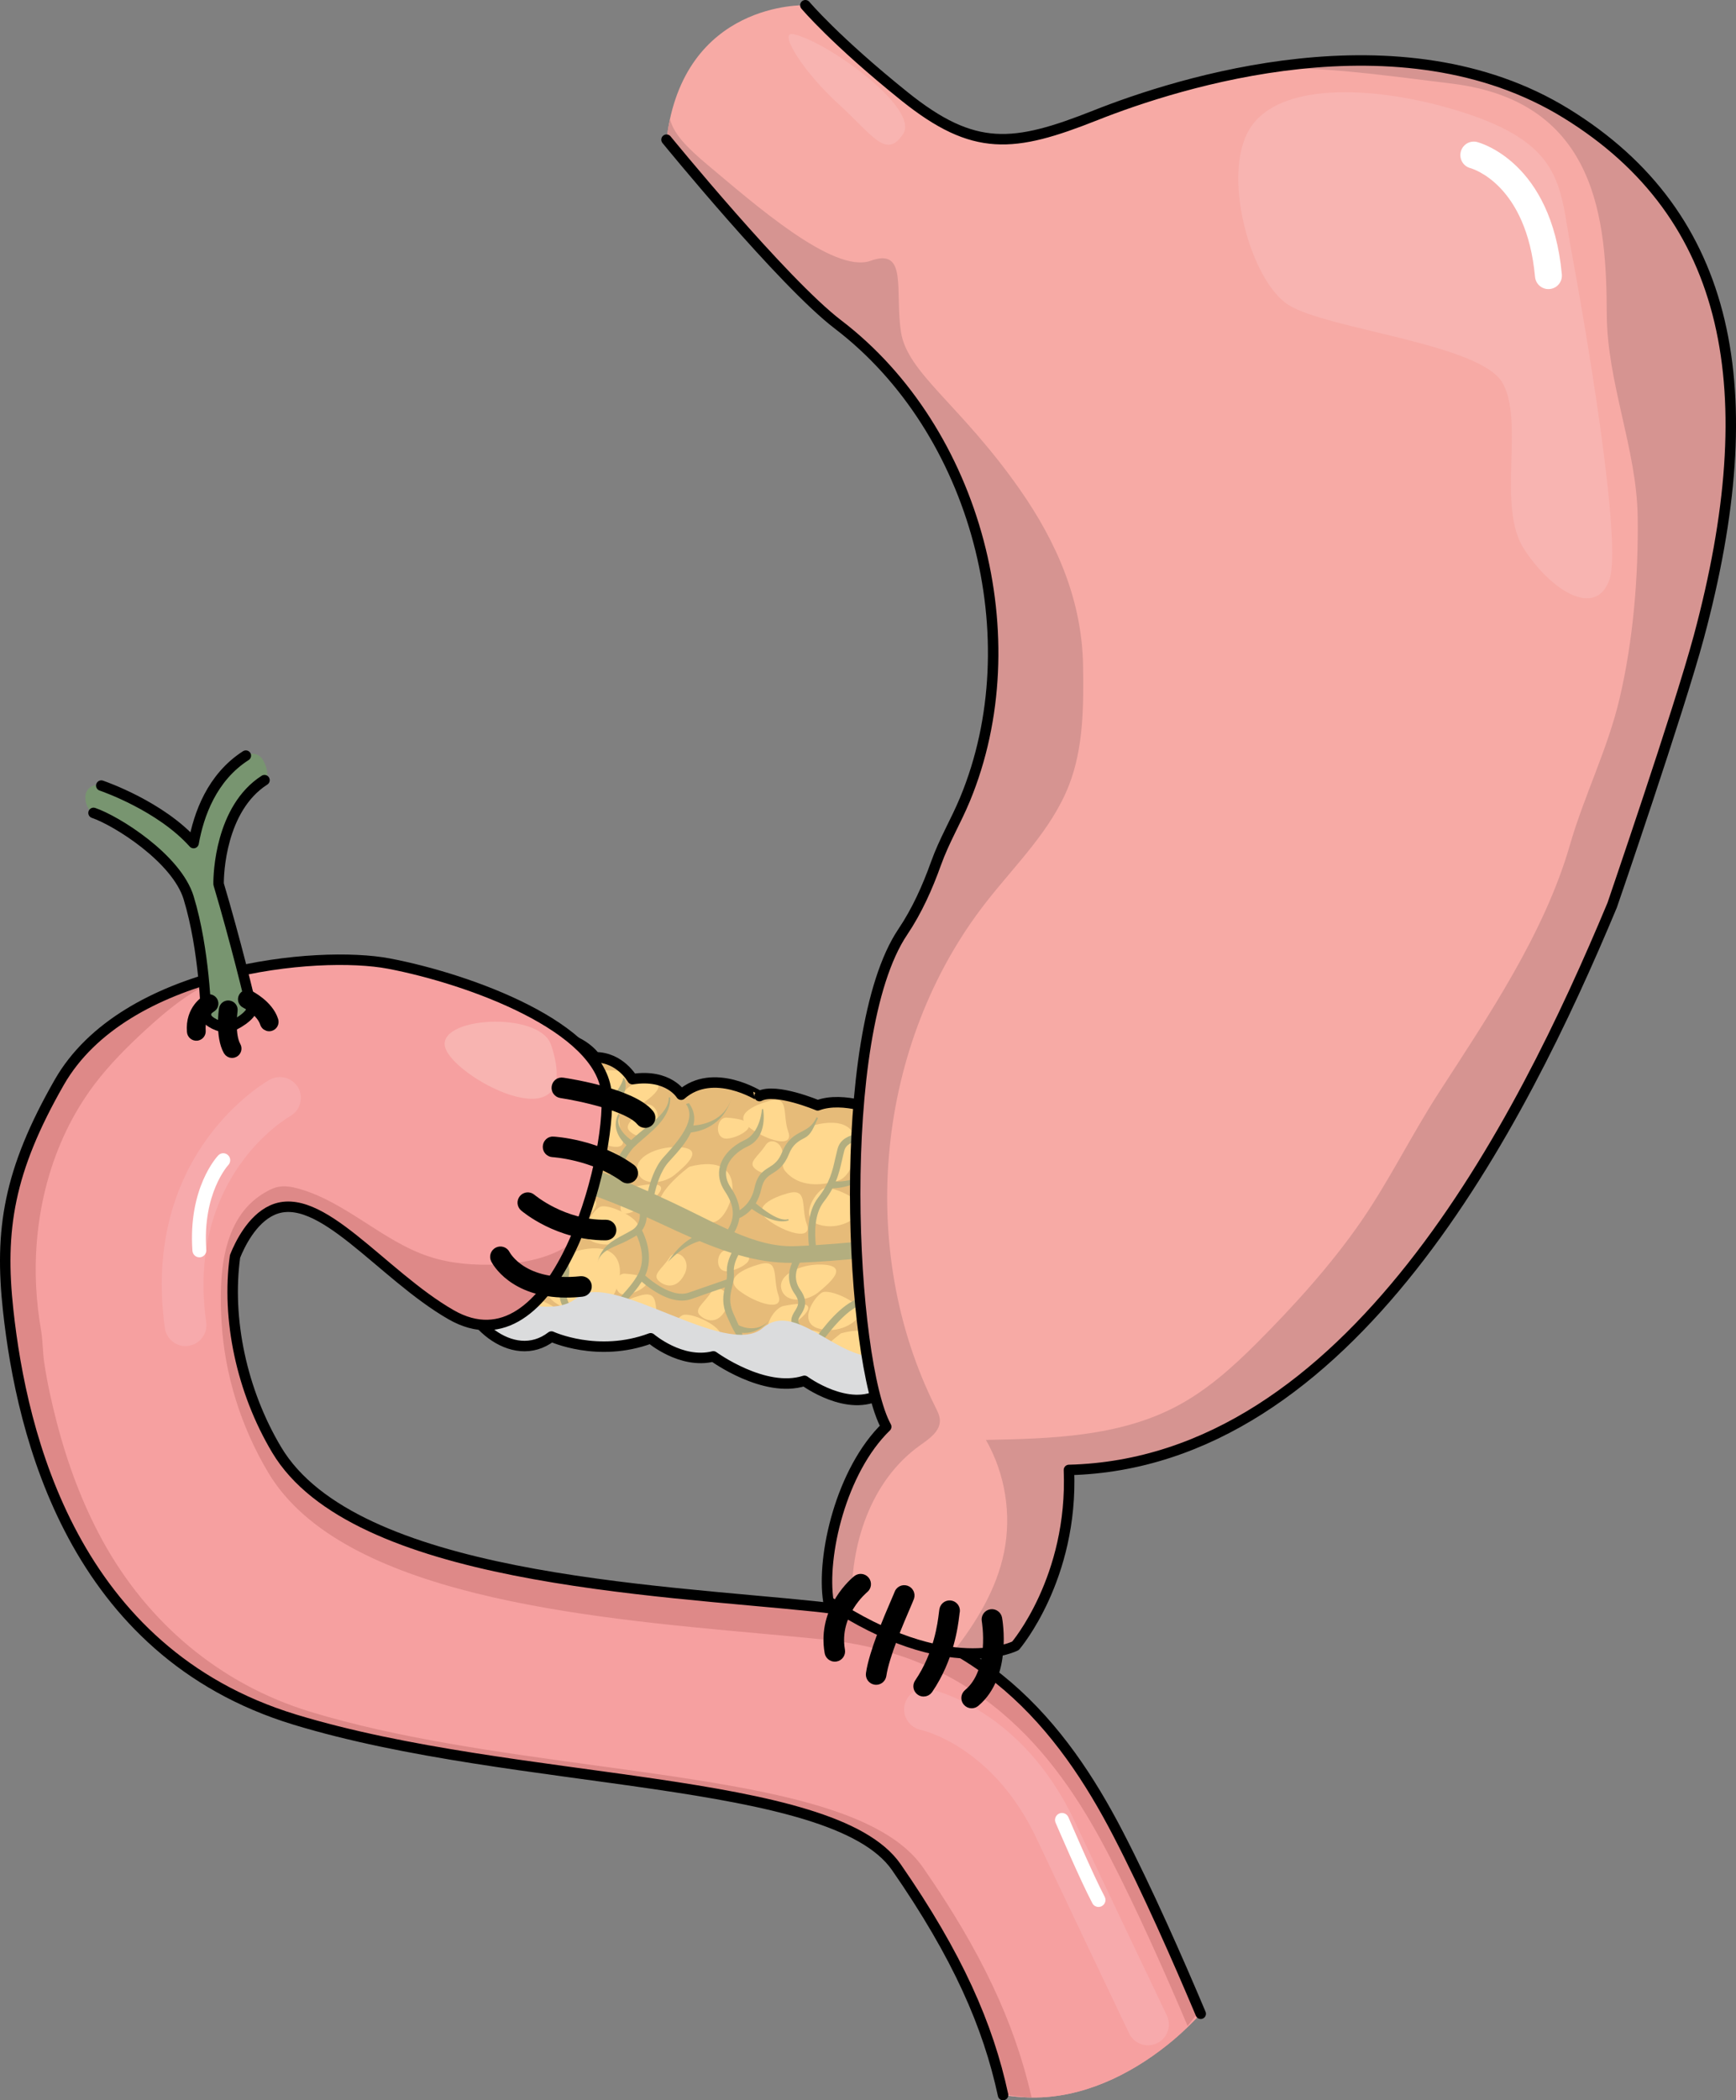 <?xml version="1.0" encoding="utf-8"?>
<!-- Generator: Adobe Illustrator 16.0.0, SVG Export Plug-In . SVG Version: 6.00 Build 0)  -->
<!DOCTYPE svg PUBLIC "-//W3C//DTD SVG 1.1//EN" "http://www.w3.org/Graphics/SVG/1.1/DTD/svg11.dtd">
<svg version="1.1" id="Layer_1" xmlns="http://www.w3.org/2000/svg" xmlns:xlink="http://www.w3.org/1999/xlink" x="0px" y="0px"
	 width="165.78px" height="200.488px" viewBox="0 0 165.78 200.488" enable-background="new 0 0 165.78 200.488"
	 xml:space="preserve">
<rect x="0" y="0" width="165.78" height="200.488" fill="#808080" stroke="none"/>
<g>
	<path fill="#E6BB79" d="M65.462,104.568c0,0-1.198-2.012-4.652-1.486c0,0-1.171-2.086-3.554-2.085c0,0-1.579-2.256-4.772-1.911
		c-1.378-0.759-3.545-1.619-5.099-1.333c-1.98,0.364-3.657,2.251-3.749,4.261c-0.01,0.223-0.006,0.457-0.106,0.658
		c-0.133,0.27-0.422,0.418-0.679,0.572c-2.046,1.224-3.046,3.951-2.275,6.207c0.154,0.449,0.372,0.912,0.275,1.377
		c-0.076,0.365-0.336,0.66-0.558,0.961c-1.142,1.537-1.463,3.65-0.831,5.459c0.632,1.808,2.2,3.26,4.051,3.752
		c0.262,0.068,0.552,0.134,0.718,0.349c0.163,0.211,0.157,0.502,0.16,0.769c0.046,3.908,4.967,8.399,8.684,5.537
		c0,0,4.423,2.055,9.475,0.166c0,0,2.909,2.496,5.988,1.729c0,0,4.87,3.562,8.698,2.331c0,0,4.197,3.106,7.332,1.216
		c0,0,3.361,2.102,6.663-0.197c0,0,4.787,1.153,6.99-2.451c0,0,3.028,0.067,4.572-2.367c0,0,2.069,0.066,3.484-1.561
		c0,0,1.859,1.312,4.23-0.789c0,0,3.716,2.151,6.874,0.461c0,0,4.735,1.989,9.043-3.057c0,0,3.107-0.383,4.028-3.16
		c0,0,1.844-0.314,2.582-1.923c0,0,3.111-0.853,2.155-3.718c0,0,0.528-5.131-5.921-4.756c0,0-2.249-1.758-5.276-0.396
		c0,0-2.83-1.51-5.149-0.237c0,0-2.598-1.615-6.527-0.137c0,0-1.875-2.938-7.435-1.926c0,0-3.417-2.417-6.972,0.266
		c0,0-2.204-1.17-3.965,0.131c0,0-3.008-1.303-5.539-0.215c0,0-2.565-1.695-3.933-0.902c0,0-3.502-1.5-5.969-0.58
		c0,0-3.998-1.694-5.56-0.887C72.945,104.695,68.539,101.881,65.462,104.568"/>
	<path fill="#FFD88E" d="M48.493,105.68c0,0-3.968,2.883-2.666,4.399c1.296,1.509,3.375,1.399,5.102,0.86
		C52.648,110.405,54.504,104.115,48.493,105.68"/>
	<path fill="#FFD88E" d="M65.832,111.374c0,0-3.964,2.883-2.669,4.396c1.298,1.512,3.379,1.398,5.098,0.863
		C69.98,116.098,71.835,109.805,65.832,111.374"/>
	<path fill="#FFD88E" d="M77.67,107.422c0,0-3.966,2.885-2.664,4.4c1.296,1.51,3.377,1.4,5.098,0.861
		C81.825,112.146,83.682,105.859,77.67,107.422"/>
	<path fill="#FFD88E" d="M97.276,113.449c0,0-3.965,2.879-2.667,4.392c1.295,1.517,3.379,1.399,5.102,0.866
		C101.428,118.17,103.281,111.875,97.276,113.449"/>
	<path fill="#FFD88E" d="M113.629,108.984c0,0-3.966,2.877-2.668,4.394c1.295,1.511,3.378,1.399,5.101,0.862
		C117.778,113.703,119.636,107.414,113.629,108.984"/>
	<path fill="#FFD88E" d="M80.322,127.269c0,0-3.961,2.883-2.666,4.396c1.3,1.515,3.381,1.402,5.101,0.864
		C84.477,131.992,86.331,125.701,80.322,127.269"/>
	<path fill="#FFD88E" d="M55.085,119.413c0,0-3.965,2.875-2.666,4.39c1.297,1.514,3.376,1.398,5.099,0.867
		C59.237,124.135,61.09,117.84,55.085,119.413"/>
	<path fill="#FFD88E" d="M44.368,111.766c-0.778,0.449-2.281,2.812-0.37,3.41c1.912,0.604,3.777-0.558,4.047-1.439
		C48.317,112.85,45.123,111.323,44.368,111.766"/>
	<path fill="#FFD88E" d="M57.255,115.225c-0.776,0.46-2.283,2.811-0.371,3.413c1.911,0.601,3.78-0.558,4.05-1.442
		C61.207,116.312,58.01,114.785,57.255,115.225"/>
	<path fill="#FFD88E" d="M50.122,123.959c-0.778,0.459-2.285,2.812-0.372,3.412c1.909,0.604,3.777-0.559,4.051-1.44
		C54.07,125.043,50.877,123.517,50.122,123.959"/>
	<path fill="#FFD88E" d="M65.12,125.576c-0.779,0.453-2.287,2.805-0.374,3.403c1.911,0.603,3.779-0.558,4.053-1.438
		C69.069,126.66,65.875,125.129,65.12,125.576"/>
	<path fill="#FFD88E" d="M78.484,123.391c-0.773,0.455-2.277,2.811-0.372,3.41c1.914,0.602,3.782-0.556,4.054-1.441
		C82.438,124.473,79.24,122.948,78.484,123.391"/>
	<path fill="#FFD88E" d="M87.715,120.377c-0.775,0.458-2.282,2.812-0.369,3.417c1.912,0.592,3.778-0.56,4.054-1.444
		C91.67,121.465,88.473,119.941,87.715,120.377"/>
	<path fill="#FFD88E" d="M92.436,129.056c-0.771,0.45-2.277,2.808-0.367,3.409c1.913,0.6,3.782-0.553,4.051-1.444
		C96.391,130.139,93.194,128.615,92.436,129.056"/>
	<path fill="#FFD88E" d="M101.928,123.752c-0.773,0.453-2.284,2.803-0.373,3.404c1.914,0.6,3.783-0.553,4.05-1.439
		C105.882,124.836,102.684,123.307,101.928,123.752"/>
	<path fill="#FFD88E" d="M111.015,119.443c-0.773,0.448-2.281,2.808-0.371,3.403c1.912,0.603,3.781-0.558,4.053-1.435
		C114.971,120.525,111.771,118.998,111.015,119.443"/>
	<path fill="#FFD88E" d="M102.311,116.371c-0.772,0.455-2.278,2.811-0.37,3.41c1.91,0.598,3.781-0.561,4.059-1.439
		C106.264,117.455,103.071,115.932,102.311,116.371"/>
	<path fill="#FFD88E" d="M104.68,107.559c-0.772,0.451-2.277,2.806-0.369,3.403c1.912,0.601,3.781-0.557,4.055-1.44
		C108.633,108.639,105.44,107.113,104.68,107.559"/>
	<path fill="#FFD88E" d="M94.567,106.98c-0.779,0.455-2.286,2.812-0.373,3.414c1.911,0.596,3.781-0.556,4.056-1.441
		C98.52,108.064,95.322,106.539,94.567,106.98"/>
	<path fill="#FFD88E" d="M78.556,113.489c-0.776,0.456-2.28,2.81-0.369,3.409c1.908,0.596,3.778-0.557,4.049-1.444
		C82.507,114.572,79.314,113.047,78.556,113.489"/>
	<path fill="#FFD88E" d="M120.717,108.842c-0.773,0.449-2.28,2.808-0.369,3.406c1.911,0.602,3.78-0.555,4.053-1.441
		C124.67,109.924,121.475,108.395,120.717,108.842"/>
	<path fill="#FFD88E" d="M130.979,113.606c-0.776,0.451-2.284,2.808-0.374,3.405c1.911,0.605,3.784-0.553,4.053-1.438
		C134.929,114.689,131.732,113.166,130.979,113.606"/>
	<path fill="#FFD88E" d="M125.168,118.814c-0.771,0.453-2.28,2.805-0.367,3.408c1.911,0.598,3.78-0.557,4.049-1.439
		C129.123,119.9,125.926,118.371,125.168,118.814"/>
	<path fill="#FFD88E" d="M118.636,122.736c-0.779,0.453-2.284,2.813-0.371,3.406c1.91,0.604,3.776-0.555,4.05-1.438
		C122.586,123.822,119.389,122.296,118.636,122.736"/>
	<path fill="#FFD88E" d="M57.625,105.612c-1.471,0.405-3.509,1.321-1.927,2.538c1.584,1.212,4.31,2.057,3.725,0.412
		C58.837,106.926,59.579,105.068,57.625,105.612"/>
	<path fill="#FFD88E" d="M51.561,99.876c-1.469,0.406-3.509,1.329-1.926,2.538c1.585,1.215,4.311,2.055,3.724,0.416
		C52.776,101.185,53.518,99.33,51.561,99.876"/>
	<path fill="#FFD88E" d="M44.768,116.072c-1.468,0.406-3.509,1.324-1.925,2.535c1.582,1.218,4.305,2.057,3.725,0.422
		C45.979,117.385,46.723,115.53,44.768,116.072"/>
	<path fill="#FFD88E" d="M48.507,122.121c-1.274-0.851-3.295-1.795-3.182,0.201c0.119,1.989,1.264,4.6,2.122,3.088
		C48.306,123.893,50.194,123.242,48.507,122.121"/>
	<path fill="#FFD88E" d="M61.166,123.66c-1.475,0.408-3.514,1.324-1.927,2.541c1.582,1.211,4.311,2.051,3.724,0.418
		C62.375,124.975,63.119,123.119,61.166,123.66"/>
	<path fill="#FFD88E" d="M72.536,120.679c-1.47,0.413-3.509,1.327-1.925,2.544c1.584,1.206,4.307,2.051,3.725,0.413
		C73.748,121.992,74.49,120.135,72.536,120.679"/>
	<path fill="#FFD88E" d="M75.248,113.904c-1.467,0.406-3.511,1.329-1.928,2.533c1.586,1.217,4.31,2.057,3.723,0.419
		C76.459,115.217,77.2,113.36,75.248,113.904"/>
	<path fill="#FFD88E" d="M88.043,110.666c-1.469,0.408-3.507,1.322-1.926,2.535c1.587,1.211,4.311,2.062,3.723,0.416
		C89.261,111.978,89.999,110.119,88.043,110.666"/>
	<path fill="#FFD88E" d="M92.311,115.932c-1.472,0.403-3.508,1.322-1.927,2.539c1.583,1.211,4.311,2.053,3.726,0.414
		C93.523,117.243,94.268,115.389,92.311,115.932"/>
	<path fill="#FFD88E" d="M109.147,111.908c-1.474,0.408-3.513,1.324-1.927,2.537c1.582,1.213,4.311,2.057,3.725,0.414
		C110.357,113.22,111.103,111.365,109.147,111.908"/>
	<path fill="#FFD88E" d="M93.836,124.732c-1.465,0.409-3.511,1.324-1.925,2.54c1.582,1.21,4.307,2.056,3.725,0.413
		C95.048,126.045,95.79,124.188,93.836,124.732"/>
	<path fill="#FFD88E" d="M86.091,107.072c-1.471,0.402-3.51,1.322-1.927,2.535c1.584,1.214,4.309,2.057,3.727,0.414
		C87.302,108.383,88.045,106.528,86.091,107.072"/>
	<path fill="#FFD88E" d="M73.475,105.081c-1.469,0.409-3.505,1.329-1.924,2.544c1.584,1.213,4.308,2.055,3.726,0.413
		C74.688,106.396,75.431,104.539,73.475,105.081"/>
	<path fill="#FFD88E" d="M51.831,121.123c-0.49-1.867-2.1-3.758-3.337-2.957c-1.238,0.801-0.352,2.746,0.733,3.471
		C50.317,122.362,52.556,123.898,51.831,121.123"/>
	<path fill="#FFD88E" d="M55.485,114.271c-1.928-0.05-4.198,0.969-3.767,2.383c0.427,1.412,2.54,1.097,3.54,0.254
		C56.255,116.072,58.356,114.343,55.485,114.271"/>
	<path fill="#FFD88E" d="M77.061,126.961c-1.93-0.054-4.2,0.967-3.768,2.381c0.426,1.41,2.537,1.096,3.536,0.254
		C77.83,128.758,79.927,127.03,77.061,126.961"/>
	<path fill="#FFD88E" d="M78.399,120.709c-1.926-0.047-4.192,0.967-3.769,2.385c0.43,1.408,2.542,1.095,3.54,0.252
		C79.17,122.506,81.267,120.776,78.399,120.709"/>
	<path fill="#FFD88E" d="M85.805,120.193c-1.929-0.049-4.192,0.971-3.767,2.383c0.427,1.416,2.538,1.098,3.537,0.26
		C86.575,121.988,88.676,120.268,85.805,120.193"/>
	<path fill="#FFD88E" d="M89.498,129.781c-1.925-0.044-4.195,0.975-3.766,2.387c0.427,1.414,2.539,1.098,3.539,0.256
		C90.272,131.581,92.371,129.854,89.498,129.781"/>
	<path fill="#FFD88E" d="M99.771,123.134c-1.925-0.046-4.191,0.97-3.762,2.379c0.426,1.423,2.536,1.104,3.534,0.265
		C100.542,124.932,102.644,123.209,99.771,123.134"/>
	<path fill="#FFD88E" d="M107.892,119.598c-1.925-0.051-4.194,0.967-3.769,2.384c0.429,1.413,2.54,1.095,3.542,0.255
		C108.662,121.392,110.76,119.67,107.892,119.598"/>
	<path fill="#FFD88E" d="M115.996,123.334c-1.923-0.048-4.197,0.971-3.768,2.385c0.426,1.41,2.541,1.094,3.538,0.254
		C116.768,125.135,118.861,123.407,115.996,123.334"/>
	<path fill="#FFD88E" d="M114.692,114.788c-1.922-0.044-4.19,0.974-3.762,2.39c0.429,1.404,2.536,1.092,3.539,0.252
		C115.464,116.586,117.565,114.863,114.692,114.788"/>
	<path fill="#FFD88E" d="M127.754,110.082c-1.926-0.048-4.194,0.966-3.768,2.38c0.424,1.415,2.539,1.099,3.535,0.263
		C128.521,111.879,130.618,110.152,127.754,110.082"/>
	<path fill="#FFD88E" d="M91.799,107.279c-1.927-0.043-4.195,0.976-3.77,2.385c0.431,1.416,2.543,1.097,3.541,0.259
		C92.569,109.08,94.665,107.354,91.799,107.279"/>
	<path fill="#FFD88E" d="M64.664,109.498c-1.927-0.055-4.194,0.968-3.769,2.379c0.427,1.413,2.54,1.1,3.54,0.264
		C65.434,111.294,67.53,109.564,64.664,109.498"/>
	<path fill="#FFD88E" d="M58.329,102.168c-1.926-0.055-4.193,0.969-3.768,2.377c0.429,1.418,2.539,1.098,3.538,0.257
		C59.099,103.96,61.196,102.232,58.329,102.168"/>
	<path fill="#FFD88E" d="M69.424,119.347c-1.029-0.067-1.242,2.076,0.029,2.002C70.727,121.277,73.447,119.637,69.424,119.347"/>
	<path fill="#FFD88E" d="M59.68,121.582c-1.03-0.078-1.241,2.064,0.028,1.995C60.98,123.501,63.705,121.861,59.68,121.582"/>
	<path fill="#FFD88E" d="M52.691,117.959c-1.032-0.082-1.244,2.059,0.024,1.992C53.988,119.879,56.714,118.242,52.691,117.959"/>
	<path fill="#FFD88E" d="M56.824,109.594c-1.029-0.067-1.243,2.076,0.029,2C58.124,111.525,60.848,109.887,56.824,109.594"/>
	<path fill="#FFD88E" d="M69.406,106.689c-1.026-0.078-1.241,2.071,0.033,2C70.709,108.62,73.432,106.975,69.406,106.689"/>
	<path fill="#FFD88E" d="M87.374,127.779c-1.033-0.072-1.241,2.062,0.028,1.998C88.67,129.703,91.396,128.064,87.374,127.779"/>
	<path fill="#FFD88E" d="M107.262,116.119c-1.03-0.068-1.243,2.07,0.027,2.004C108.556,118.049,111.285,116.411,107.262,116.119"/>
	<path fill="#FFD88E" d="M87.116,116.418c-1.03-0.069-1.242,2.076,0.028,2.002C88.41,118.346,91.14,116.707,87.116,116.418"/>
	<path fill="#FFD88E" d="M119.45,115.043c-1.033-0.077-1.248,2.059,0.024,1.994C120.742,116.967,123.472,115.32,119.45,115.043"/>
	<path fill="#FFD88E" d="M45.112,103.173c-1.203,0.513-4.297,1.431-2.625,2.01c1.671,0.591,3.796-0.802,3.852-1.772
		C46.397,102.445,46.509,102.574,45.112,103.173"/>
	<path fill="#FFD88E" d="M42.831,105.979c-0.723,1.117-1.728,1.631-0.991,2.256c0.749,0.627,1.816,0.644,2.46-0.754
		C44.94,106.082,43.471,104.998,42.831,105.979"/>
	<path fill="#FFD88E" d="M63.932,120.054c-0.722,1.104-1.725,1.626-0.982,2.258c0.741,0.621,1.809,0.634,2.456-0.761
		C66.046,120.148,64.573,119.066,63.932,120.054"/>
	<path fill="#FFD88E" d="M67.9,123.37c-0.727,1.114-1.729,1.635-0.986,2.258c0.744,0.632,1.809,0.644,2.454-0.759
		C70.007,123.477,68.538,122.391,67.9,123.37"/>
	<path fill="#FFD88E" d="M47.869,115.182c-0.722,1.1-1.726,1.62-0.985,2.245c0.738,0.632,1.812,0.644,2.457-0.753
		C49.984,115.277,48.511,114.189,47.869,115.182"/>
	<path fill="#FFD88E" d="M53.899,108.506c-0.722,1.112-1.725,1.631-0.98,2.254c0.743,0.635,1.809,0.644,2.451-0.754
		C56.013,108.61,54.543,107.525,53.899,108.506"/>
	<path fill="#FFD88E" d="M53.415,105.17c-0.722,1.106-1.724,1.625-0.985,2.25c0.744,0.635,1.814,0.644,2.454-0.754
		C55.529,105.27,54.059,104.184,53.415,105.17"/>
	<path fill="#FFD88E" d="M61.194,105.793c-0.724,1.112-1.725,1.631-0.989,2.258c0.745,0.631,1.814,0.642,2.457-0.754
		C63.303,105.9,61.834,104.814,61.194,105.793"/>
	<path fill="#FFD88E" d="M73.105,109.322c-0.72,1.106-1.725,1.625-0.986,2.256c0.74,0.621,1.814,0.642,2.453-0.756
		C75.216,109.425,73.747,108.338,73.105,109.322"/>
	<path fill="#FFD88E" d="M83.992,110.447c-0.719,1.111-1.723,1.625-0.982,2.258c0.738,0.627,1.81,0.641,2.453-0.756
		C86.106,110.548,84.637,109.466,83.992,110.447"/>
	<path fill="#FFD88E" d="M94.065,111.33c-0.722,1.111-1.726,1.631-0.982,2.26c0.74,0.628,1.812,0.639,2.451-0.756
		C96.18,111.433,94.709,110.349,94.065,111.33"/>
	<path fill="#FFD88E" d="M101.585,110.123c-0.722,1.102-1.726,1.628-0.985,2.253c0.743,0.628,1.813,0.64,2.452-0.76
		C103.695,110.223,102.229,109.143,101.585,110.123"/>
	<path fill="#FFD88E" d="M110.07,108.964c-0.717,1.11-1.723,1.63-0.978,2.26c0.739,0.623,1.808,0.64,2.452-0.761
		C112.186,109.066,110.717,107.982,110.07,108.964"/>
	<path fill="#FFD88E" d="M122.375,112.979c-0.723,1.106-1.729,1.623-0.986,2.254c0.744,0.629,1.814,0.642,2.455-0.756
		C124.484,113.076,123.016,111.992,122.375,112.979"/>
	<path fill="#FFD88E" d="M129.852,110.42c-0.723,1.112-1.728,1.631-0.986,2.256c0.742,0.635,1.812,0.646,2.454-0.752
		C131.963,110.523,130.491,109.438,129.852,110.42"/>
	<path fill="#FFD88E" d="M129.25,117.296c-0.719,1.112-1.727,1.632-0.987,2.261c0.746,0.625,1.815,0.641,2.457-0.76
		C131.361,117.398,129.896,116.318,129.25,117.296"/>
	<path fill="#FFD88E" d="M123.171,122.152c-0.725,1.105-1.727,1.625-0.986,2.25c0.744,0.629,1.812,0.643,2.457-0.752
		C125.282,122.248,123.816,121.167,123.171,122.152"/>
	<path fill="#FFD88E" d="M117.208,120.925c-0.722,1.106-1.725,1.628-0.985,2.25c0.747,0.631,1.814,0.646,2.456-0.753
		C119.32,121.025,117.849,119.941,117.208,120.925"/>
	<path fill="#FFD88E" d="M108.104,122.164c-0.723,1.105-1.727,1.628-0.981,2.254c0.736,0.627,1.806,0.646,2.45-0.757
		C110.217,122.268,108.744,121.182,108.104,122.164"/>
	<path fill="#FFD88E" d="M98.234,119.541c-0.727,1.104-1.729,1.627-0.992,2.252c0.746,0.627,1.816,0.643,2.462-0.756
		C100.342,119.643,98.873,118.556,98.234,119.541"/>
	<path fill="#FFD88E" d="M93.34,121.223c-0.723,1.108-1.726,1.623-0.985,2.256c0.74,0.629,1.812,0.642,2.451-0.76
		C95.451,121.322,93.979,120.236,93.34,121.223"/>
	<path fill="#FFD88E" d="M46.939,104.398c-1.269,0.631-3.507,1.33-1.852,1.742c1.653,0.411,4.047-0.324,3.881-1.197
		C48.807,104.068,48.596,103.572,46.939,104.398"/>
	<path fill="#FFD88E" d="M47.166,101.76c-0.867,1.004-0.653,2.471,0.458,1.754C48.736,102.801,48.553,100.162,47.166,101.76"/>
	<path fill="#FFD88E" d="M45.184,100.718c-1.087,0.222-2.224,2.667-0.955,2.596C45.498,103.246,50.409,99.662,45.184,100.718"/>
	<path fill="#FFD88E" d="M60.521,103.543c-1.083,0.222-2.225,2.668-0.953,2.595C60.838,106.07,65.746,102.486,60.521,103.543"/>
	<path fill="#FFD88E" d="M60.778,113.242c-1.087,0.225-2.225,2.671-0.954,2.596C61.093,115.77,66.002,112.188,60.778,113.242"/>
	<path fill="#FFD88E" d="M74.832,124.664c-1.085,0.22-2.228,2.666-0.955,2.594C75.147,127.186,80.055,123.602,74.832,124.664"/>
	<path fill="#FFD88E" d="M84.422,123.862c-1.089,0.22-2.229,2.663-0.956,2.599C84.734,126.385,89.643,122.807,84.422,123.862"/>
	<path fill="#FFD88E" d="M98.272,126.672c-1.087,0.223-2.224,2.67-0.952,2.601C98.59,129.202,103.499,125.618,98.272,126.672"/>
	<path fill="#FFD88E" d="M103.256,113.601c-1.09,0.222-2.226,2.674-0.954,2.599C103.568,116.133,108.479,112.545,103.256,113.601"/>
	<path fill="#FFD88E" d="M101.888,107.096c-1.088,0.223-2.228,2.67-0.959,2.597C102.203,109.627,107.108,106.038,101.888,107.096"/>
	<path fill="#FFD88E" d="M91.685,110.461c-1.088,0.225-2.226,2.669-0.962,2.598C91.998,112.986,96.905,109.408,91.685,110.461"/>
	<path fill="#FFD88E" d="M55.17,125.402c-1.086,0.219-2.225,2.666-0.957,2.598C55.482,127.924,60.396,124.348,55.17,125.402"/>
	<path fill="#FFD88E" d="M40.083,114.962c-0.452,1.017,0.881,3.362,1.56,2.291C42.323,116.176,42.254,110.104,40.083,114.962"/>
	<path fill="#FFD88E" d="M53.084,112.203c-1.084,0.215-2.225,2.666-0.956,2.594C53.399,114.724,58.31,111.141,53.084,112.203"/>
	<path fill="#FFD88E" d="M47.138,98.933c-1.041,0.221-3.45,0.355-1.996,1.271c1.456,0.914,3.907,0.568,4.254,0.125
		C49.739,99.888,49.307,98.476,47.138,98.933"/>
	<path fill="#B3AE7F" d="M132.438,116.207c-0.107-0.059-0.228-0.104-0.354-0.145c0.163,0.066,0.321,0.129,0.473,0.211
		L132.438,116.207z"/>
	<path fill="#B3AE7F" d="M130.069,113.246c0.833-0.182,1.584-0.715,2.664-1.324c0,0-1.935,0.453-2.692,0.553
		c-0.478,0.062-1.457,0.043-2.021,0.205c-0.946,0.264-1.687,0.49-2.386,0.855c-0.039-0.743,0.135-2.068,1.503-3.532
		c-1.699,1.81-2.024,3.214-2.068,3.867c-0.403,0.263-0.806,0.599-1.254,1.034c-0.876,0.851-1.625,1.457-2.52,2.021
		c-1.397,0.879-3.147,0.977-5.345,1.034c0.511-0.792,1.397-2.096,2.286-3.081c0.251-0.279,0.469-0.597,0.657-0.938
		c1.038,0.236,2.851,0.228,3.694-1.27c1.128-2.014,0.312-2.979,0.277-3.018c0,0,0.024,1.129-0.854,2.689
		c-0.684,1.209-2.149,1.102-2.825,0.979c0.488-1.225,0.531-2.646-0.206-3.711c0.709,1.023,0.097,3.343-1.233,4.818
		c-1.103,1.219-2.165,2.859-2.595,3.553c-0.445,0.011-0.91,0.023-1.397,0.043c-0.375,0.013-0.779,0.029-1.191,0.053
		c-0.186-0.527-0.117-1.287-0.048-2.07c0.006-0.045,0.01-0.082,0.01-0.125c0.332-0.156,1.019-0.551,1.691-1.308
		c0.789-0.89,1.7-2.485,1.682-5.083c-0.004,3.646-2.293,5.154-3.316,5.648c0.045-0.845-0.003-1.666-0.43-2.317
		c-0.957-1.472-0.992-2.979-0.966-3.031c-0.032,0.069-0.761,1.591,0.406,3.394c0.449,0.681,0.351,1.74,0.261,2.764
		c-0.069,0.754-0.135,1.527,0.029,2.158c-0.57,0.039-1.161,0.064-1.771,0.113c-2.797,0.211-6.225,0.521-10.144,0.611
		c0.27-0.271,0.568-0.602,0.867-0.969c0.902-1.104,1.394-2.059,1.473-2.855c0.124-0.139,0.602-0.566,1.852-0.316
		c0.65,0.127,1.276-0.125,1.769-0.707c0.274-0.329,0.512-0.77,0.674-1.307c0.239,0.039,0.599,0.049,1.016-0.117
		c0.111-0.045,0.22-0.103,0.321-0.16c0.409,0.404,1.297,1.578,0.709,3.877c0.626-2.457,0.124-3.717-0.219-4.241
		c0.619-0.56,1.167-1.44,1.64-2.667c-0.733,1.921-2.142,2.343-2.672,2.557c-0.271,0.117-0.489,0.123-0.64,0.098
		c0.216-1.195,0.118-2.725-0.528-4.43c0.99,2.609-0.023,5.028-0.81,5.957c-0.232,0.279-0.619,0.59-1.129,0.486
		c-0.971-0.189-1.606-0.034-2.005,0.176c0-0.604,0.399-1.255,0.817-1.93c0.703-1.146,1.507-2.448,0.333-3.775
		c0.79,0.896-0.122,2.162-0.901,3.428c-0.514,0.838-1.044,1.701-0.884,2.621c0.219,1.27-1.614,3.318-2.636,4.293
		c-1.488,0.018-3.034,0.008-4.642-0.06c0.434-0.627,1.019-1.586,1.344-2.591c0.682,0.054,2.536-0.032,3.96-2.178
		c-1.197,1.809-3.082,1.677-3.8,1.558c0.084-0.456,0.105-0.907,0.009-1.321c-0.014-0.064-0.025-0.135-0.036-0.205
		c0.332-0.049,0.847-0.275,1.332-1.123c0.228,0.012,0.551-0.016,0.935-0.211c0.97-0.508,1.744-1.783,2.307-3.785
		c-0.626,2.232-2.043,2.879-2.581,3.176c-0.127,0.064-0.233,0.102-0.333,0.125c0.066-0.153,0.125-0.324,0.186-0.512l0.025-1.025
		c-0.508,1.589-1.526,2.371-1.909,2.619c0.038-2.139,1.114-5.43,1.131-5.465l-0.091-0.041c-0.088,0.183-2.086,4.479-1.608,6.59
		c0.323,1.459-1.061,3.541-1.664,4.352c-0.655-0.023-1.317-0.062-1.988-0.115c-0.755-0.052-1.44-0.097-2.09-0.137
		c0.286-0.55,0.538-1.292,0.536-2.189c0.258-0.348,1.08-1.547,1.361-3.006c0.025,0.012,0.051,0.021,0.076,0.037
		c0.74,0.293,2.126,0.643,3.103-0.341c-0.827,0.837-2.536-0.041-3.095-0.366c0.009-0.018,0.009-0.037,0.008-0.056
		c0.088-1.791,1.724-4.614,1.745-4.642c-0.092,0.108-2.304,2.58-2.41,4.613c-0.08,1.482-0.659,2.533-0.873,2.87
		c-0.043-0.239-0.106-0.483-0.188-0.733l-0.17,0.057c0.547,1.645-0.149,2.971-0.726,3.718c-1.86-0.088-3.3-0.097-4.648-0.053
		c0.321-0.87,0.617-2.188-0.043-3.146c-0.142-0.205-0.265-0.414-0.365-0.627c0.81-0.092,2.425-0.701,3.104-3.896l-0.127-0.031
		c-0.682,3.222-2.738,3.308-3.245,3.281c-0.253-0.748-0.295-1.334-0.293-1.343l-0.217-0.1c-0.02,0.067-0.417,1.622,0.594,3.092
		c0.563,0.813,0.166,2.086-0.134,2.801c-0.712,0.039-1.41,0.084-2.144,0.148c-1.013,0.092-2.125,0.189-3.44,0.27
		c-0.12-1.088-0.164-2.965,0.753-4.135c0.354-0.455,0.627-0.881,0.843-1.291c0.799-0.013,3.484-0.274,4.675-3.107l-0.257-0.012
		c-0.944,2.254-3.139,2.488-4.115,2.478c0.298-0.707,0.446-1.366,0.593-2.01c0.07-0.308,0.141-0.623,0.225-0.94
		c0.172-0.619,0.737-0.798,1.394-1.002c0.676-0.213,1.438-0.451,1.774-1.254l-0.218-0.029c-0.216,0.514-1.142,0.455-1.756,0.646
		c-0.735,0.234-1.569,0.493-1.835,1.459c-0.084,0.334-0.16,0.659-0.235,0.973c-0.262,1.168-0.507,2.268-1.613,3.68
		c-1.052,1.349-1.023,3.393-0.893,4.584c-0.4,0.02-0.817,0.039-1.26,0.057c-1.989,0.082-3.871-0.475-5.858-1.325
		c0.258-0.452,0.414-0.899,0.481-1.349c0.265-0.112,0.74-0.383,1.179-0.885c0.332,0.233,0.935,0.635,1.608,0.906
		c0.63,0.25,1.32,0.391,1.923,0.2l-0.041-0.12c-0.894,0.273-2.397-0.929-3.106-1.513c0.218-0.367,0.41-0.81,0.528-1.356
		c0.207-0.955,0.595-1.199,1.082-1.509c0.487-0.307,1.098-0.69,1.543-1.805c0.393-0.983,0.919-1.263,1.529-1.582
		c0.588-0.313,0.794-0.872,1.266-1.897l-0.141-0.068c-0.375,0.824-0.862,1.08-1.43,1.377c-0.639,0.332-1.355,0.717-1.843,1.919
		c-0.368,0.921-0.809,1.2-1.278,1.495c-0.548,0.34-1.111,0.701-1.373,1.935c-0.274,1.249-0.97,1.862-1.427,2.144
		c-0.061-0.696-0.342-1.412-0.854-2.176c-0.417-0.627-0.544-1.258-0.37-1.873c0.226-0.803,0.968-1.565,1.999-2.041
		c1.955-0.908,1.488-3.463,1.469-3.574l-0.109,0.027c0.002,0.016-0.149,2.252-1.638,2.941c-1.222,0.568-2.079,1.467-2.361,2.465
		c-0.226,0.803-0.068,1.641,0.459,2.428c0.901,1.342,1,2.448,0.293,3.639c-1.625-0.74-3.335-1.643-5.241-2.541
		c-0.569-0.268-1.159-0.543-1.775-0.823c0.174-0.78,0.565-2.177,1.333-3.046c0.094-0.107,0.198-0.221,0.305-0.34
		c0.625-0.687,1.407-1.557,1.842-2.502c0.729-0.078,3.069-0.541,3.879-3.291c-0.64,2.162-2.713,2.56-3.645,2.631
		c0.175-0.698,0.103-1.428-0.421-2.139l-0.289,0.078c0.996,1.363-0.439,3.205-1.86,4.779c-0.107,0.121-0.212,0.236-0.31,0.342
		c-0.824,0.934-1.253,2.342-1.451,3.209c-0.958-0.426-1.965-0.855-3.015-1.283c0.39-0.949,1.009-2.256,1.685-2.938
		c0.265-0.26,0.582-0.536,0.919-0.825c1.159-0.985,2.585-2.202,2.536-3.914l-0.144,0.005c0.037,1.393-1.719,2.467-2.821,3.399
		c-0.272,0.231-0.531,0.458-0.763,0.673c-0.494-0.35-1.618-1.314-1.102-2.396l-0.148-0.067c-0.617,1.291,0.137,2.378,0.796,2.944
		c-0.652,0.787-1.211,1.975-1.576,2.875c-1.521-0.598-3.127-1.176-4.801-1.701c-0.333-0.105-0.657-0.197-0.977-0.295
		c0.41-0.98,1.135-2.166,2.352-2.719c1.288-0.58,1.627-1.287,1.872-1.797c0.231-0.488,0.326-0.686,1.181-0.635
		c0.77,0.049,1.314-0.136,1.617-0.553c0.476-0.643,0.137-1.551,0.127-1.594l-0.127,0.049c0.054,0.156-0.315,0.855-0.534,1.148
		c-0.204,0.277-0.676,0.311-1.04,0.289c-1.216-0.078-1.51,0.35-1.821,1.006c-0.23,0.473-0.484,1.006-1.545,1.482
		c-1.455,0.648-2.282,2.041-2.733,3.145c-2.489-0.658-4.649-0.933-6.533-0.906c0.044-0.838,0.335-2.018,1.525-2.711
		c0.769-0.451,1.933-0.723,3.164-1.01c2.133-0.5,4.547-1.062,5.586-2.777l-0.225-0.014c-0.771,1.277-2.746,1.582-4.623,1.953
		c0.508-0.723,1.109-1.964,1.179-3.845l-0.199-0.008c-0.094,2.592-1.677,3.838-2.029,4.077c-0.233,0.058-0.465,0.117-0.696,0.17
		c0.247-0.676,0.416-1.772-0.272-2.992l1.683-2.426l-0.142-0.083l-1.89,1.976c-0.216-0.275-0.475-0.562-0.791-0.844l-0.177,0.201
		c2.157,1.917,1.056,3.936,0.774,4.386c-0.634,0.179-1.209,0.384-1.682,0.659c-1.451,0.848-1.795,2.309-1.839,3.318
		c-1.368,0.064-2.575,0.293-3.659,0.649c0.36-0.952,0.615-2.181,0.221-3.28c-0.275-0.764,0.267-1.414,1.163-2.426
		c0.944-1.053,2.01-2.246,1.96-3.985c0.024,0.85-0.508,1.572-1.125,2.217c-0.013,0.1-0.032,0.197-0.077,0.285
		c-0.134,0.271-0.421,0.418-0.68,0.574c-0.144,0.086-0.27,0.195-0.404,0.297c-0.055,0.057-0.115,0.114-0.165,0.17
		c-0.167,0.187-0.327,0.357-0.483,0.547c-0.039-0.004-0.071-0.016-0.108-0.021c-0.165,0.188-0.313,0.388-0.449,0.597
		c0.033,0.008,0.061,0.021,0.095,0.028c-0.402,0.599-0.608,1.222-0.354,1.94c0.352,0.974,0.068,2.117-0.285,2.984
		c0.121,0.342,0.227,0.691,0.154,1.041c-0.077,0.365-0.336,0.659-0.558,0.961c-0.488,0.655-0.816,1.42-0.994,2.217
		c1.325-0.984,3.081-1.834,5.438-2.135c-0.254,2.239-1.338,3.43-3.363,3.711c-0.714,0.098-1.437,0.436-2.121,0.862
		c0.043,0.226,0.101,0.449,0.172,0.669c0.468-0.311,0.956-0.574,1.44-0.734c0.71-0.149,2.192-0.037,3.136,0.687
		c0.488,0.371,0.745,0.853,0.771,1.431c0.044,0.985-0.551,1.883-1.156,2.534c0.229,0.06,0.461,0.132,0.606,0.312
		c0.239-0.269,0.472-0.56,0.67-0.893c0.599,0.153,2.127,0.424,3.31-0.406c0.417-0.293,0.96-0.408,1.545-0.508
		c-0.1,0.862-0.477,2.861-1.866,3.715c-0.921,0.567-1.324,1.076-1.619,1.446c-0.222,0.28-0.372,0.702-0.623,0.953
		c0.043,0.062,0.089,0.121,0.134,0.181c0.458-0.09,0.708-0.346,1.002-0.714c0.286-0.358,0.634-0.795,1.451-1.301
		c1.777-1.087,2.131-3.582,2.204-4.411c0.291-0.053,0.594-0.126,0.892-0.229c0.075,1.756-0.664,3.568-1.477,5.002l-0.264,0.303
		c0,0,0.027,0.018,0.061,0.045c-0.863,1.434-1.739,2.421-1.765,2.443c0.375-0.354,1.195-1.17,2-2.26
		c0.365,0.311,0.896,0.98,0.708,2.086c0.247-1.412-0.112-2.209-0.362-2.574c1.009-1.489,1.899-3.387,1.747-5.329
		c0.242-0.132,0.474-0.294,0.701-0.49c0.635,0.806,1.672,2.412,1.411,3.392c-0.367,1.336-0.347,2.231,0.108,3.072
		c-0.109,0.491-0.473,1.848-1.273,2.066c0.828-0.229,1.38-0.95,1.67-1.463c0.204,0.279,0.329,0.631,0.446,0.979
		c0.189,0.536,0.396,1.145,0.974,1.381c0.157,0.062,0.348,0.094,0.569,0.09c-0.498,0.01-0.653-0.938-0.916-1.692
		c-0.138-0.394-0.293-0.835-0.587-1.226c-0.653-0.84-0.742-1.604-0.355-3.039c0.383-1.395-1.051-3.373-1.581-4.043
		c0.065-0.078,0.135-0.168,0.2-0.256c0.31-0.451,0.581-0.867,0.842-1.271c0.694-1.097,1.25-1.966,2.173-2.478
		c1.855,0.666,3.572,1.356,5.171,2.059c0.007,0.537-0.143,1.158-0.746,1.52c-0.266,0.16-0.535,0.301-0.795,0.441
		c-1.095,0.586-2.134,1.128-2.51,2.642c0.306-1.221,1.774-1.5,2.819-2.057c0.266-0.138,0.546-0.292,0.826-0.455
		c0.037-0.022,0.063-0.05,0.094-0.067c0.323,0.7,0.905,2.34,0.119,3.746c-0.422,0.758-0.931,1.328-1.377,1.827
		c-0.74,0.835-1.375,1.556-1.317,2.731c-0.033-0.662,0.583-1.164,1.19-1.698c0.17,0.598,0.63,1.431,1.855,1.925
		c0.142,0.059,0.294,0.114,0.449,0.154c-1.708-0.486-1.764-2.149-1.748-2.598c0.027-0.027,0.049-0.045,0.07-0.072
		c0.394-0.446,0.837-0.947,1.242-1.59c0.45,0.391,1.344,1.086,2.354,1.496c0.764,0.299,1.588,0.437,2.36,0.172
		c1.316-0.471,2.539-0.889,3.232-1.125c-0.169,0.732-0.318,1.562,0.199,2.761c0.144,0.331,0.279,0.62,0.398,0.876
		c0.538,1.174,1.347,1.874,0.926,2.82c0.376-0.851,0.343-1.434,0.094-2.119c0.678,0.068,1.748-0.094,2.767-1.34
		c-1.139,1.396-2.652,0.822-3.066,0.623c-0.036-0.08-0.076-0.168-0.119-0.258c-0.118-0.254-0.248-0.537-0.388-0.865
		c-0.469-1.082-0.304-1.77-0.133-2.496c0.111-0.446,0.217-0.916,0.176-1.463c-0.047-0.549,0.175-1.148,0.43-1.631
		c1.716,0.492,3.411,0.772,5.121,0.752c-0.36,0.832-0.483,1.914,0.266,2.973c0.542,0.77,0.309,1.145,0.014,1.623
		c-0.291,0.475-0.693,1.129,0.222,1.975c1.227,1.143,1.614,2.667,1.283,3.831c0.12-0.423,0.294-1.056,0.294-1.763
		c0.351-0.527,2.381-3.526,4.015-4.389c0.291-0.154,0.508-0.363,0.666-0.615c0.436,0.463,1.17,1.438,1.119,2.705
		c-0.023,0.611,0.029,1.14,0.077,1.607c0.115,1.135,0.469,2.188-0.323,2.657c0.938-0.558,1.077-1.252,1.038-2.052
		c0.609,0.301,1.535,0.941,1.485,2.018c0.081-1.678-1.086-2.495-1.544-2.751c-0.046-0.435-0.097-0.913-0.07-1.455
		c0.007-0.135,0.006-0.269-0.005-0.399c0.299-0.295,1.243-1.153,2.261-1.381c0.428-0.095,0.75-0.371,0.938-0.783
		c0.028-0.071,0.053-0.153,0.075-0.228c0.456,0.353,1.113,1.042,0.885,1.972c-0.198,0.826,0.345,1.48,0.989,2.088
		c0.043,0.123,0.156,0.496-0.008,0.881c-0.164,0.396-0.356,1.332-0.992,1.548c0.827-0.283,1.362-0.712,1.604-1.289
		c0.069-0.164,0.105-0.334,0.121-0.491c0.828,0.668,1.925,1.406,1.858,2.35c0.038-0.526-0.078-0.986-0.28-1.396
		c0.403,0.105,1.122,0.232,2.114,0.191c1.386-0.057,3.197,0.32,3.212,0.334c-0.061-0.043-1.644-1.06-3.237-0.994
		c-1.225,0.049-2.397-0.311-2.704-0.407c-0.28-0.321-0.589-0.612-0.891-0.886c-0.689-0.635-1.281-1.184-1.14-1.768
		c0.103-0.412,0.075-0.789-0.026-1.143c0.915,0.031,2.872,0.292,3.771,1.967c-1.189-2.205-3.409-2.562-4.064-2.609
		c-0.311-0.494-0.751-0.867-1.115-1.092c0.005-0.949-0.344-2.189-1.018-3.537c1.349-0.027,2.909,0.014,4.914,0.162
		c0.12,0.01,0.236,0.016,0.354,0.023c0.618,0.65,1.248,1.548,1.085,1.964l-0.036,0.083c-0.401,1.01-1.157,2.887,0.531,4.298
		c-1.151-0.961-0.492-2.626,0.003-3.847c1.12,0.389,2.447,1.096,2.377,1.592c-0.028,0.23-0.099,0.464-0.156,0.697
		c-0.243,0.85-0.505,1.816,0.8,2.775c1.218,0.897,1.492,2.217,1.477,2.262c0.193-0.553,0.216-1.84-1.083-2.795
		c-0.938-0.691-0.774-1.269-0.558-2.064c0.009-0.027,0.016-0.051,0.02-0.074c0.834,0.139,3.197,0.748,3.441,3.188
		c-0.274-2.772-2.438-3.594-3.298-3.812c0.005-0.029,0.014-0.055,0.014-0.082c0.167-1.174-1.961-2.023-2.849-2.322
		c0.022-0.599-0.394-1.272-0.826-1.799c2.558,0.146,4.958,0.153,7.199,0.084c-0.208,0.395-0.481,0.948-0.825,1.709
		c-0.925,2.065,2.222,4.666,2.355,4.776c-0.807-0.662-2.346-3.168-1.747-4.501c0.188-0.41,0.352-0.766,0.496-1.064
		c0.544,0.156,1.866,0.619,2.347,1.672c0.589,1.283,1.121,2.219,2.632,2.824c0.244,0.096,0.511,0.188,0.81,0.262
		c-1.811-0.486-2.159-1.879-2.842-3.363c-0.56-1.225-1.939-1.782-2.643-1.994c0.068-0.13,0.13-0.246,0.18-0.338
		c2.026-0.075,3.907-0.203,5.638-0.338c0.265,0.797,0.474,1.799,0.268,2.15c-0.036,0.068-0.078,0.1-0.152,0.109l-0.25,0.037
		c-0.812,0.117-1.326,0.169-1.625,0.673c-0.167,0.274,0.259,0.444,0.407,0.856c-0.075-0.213-0.15-0.641-0.094-0.731
		c0.137-0.235,0.818-0.052,1.405-0.142l0.132-0.021c0.715,0.453,2.662,1.712,2.467,2.634c0.26-1.24-1.076-2.43-1.798-2.967
		c0.027-0.033,0.058-0.072,0.084-0.113c0.351-0.619,0.078-1.781-0.158-2.539c0.615-0.055,1.204-0.102,1.782-0.148
		c0.096,0.611,0.462,1.611,1.782,2.322c0.271,0.146,0.498,0.304,0.702,0.459c-0.226,0.57-0.457,1.955,1.503,3.679
		c-1.543-1.358-1.253-2.655-0.996-3.248c0.025,0.021,0.05,0.046,0.073,0.063c0.319,0.289,0.617,0.56,0.996,0.707
		c0.442,0.178,0.999,0.195,1.832-0.104c-1.169,0.42-1.723-0.504-2.384-1.095c-0.343-0.31-0.771-0.697-1.41-1.044
		c-1.046-0.572-1.347-1.326-1.432-1.791c0.207-0.016,0.419-0.034,0.622-0.047c1.126-0.086,2.325-0.287,3.365-0.357
		c0.741,0.664,2.152,2.046,2.51,3.253c0.472,1.579,0.418,2.985,0.388,3.026c0.036-0.053,0.808-1.342,0.251-3.223
		c-0.049-0.172-0.123-0.342-0.202-0.521c0.437-0.038,1.157,0.047,1.675,0.921c0.309,0.536,0.591,0.918,0.82,1.229
		c0.465,0.638,1.363,0.992,1.321,1.754c0.057-1.002-0.297-1.48-0.785-2.146c-0.231-0.316-0.493-0.669-0.788-1.168
		c-0.305-0.536-0.686-0.855-1.079-1.038c-0.048-0.397-0.055-1.483,1.044-2.351c0.624-0.075,1.217-0.197,1.784-0.385
		c0.091,0.936,0.318,2.539,0.833,3.244c0.534,0.73,0.646,2.575-0.076,3.455c0.587-0.724,0.993-1.727,0.985-2.615
		c0.434-0.269,1.7-0.873,3.031,0.217c-1.396-1.139-2.536-1.043-3.123-0.857c-0.061-0.212-0.149-0.412-0.277-0.596
		c-0.421-0.568-0.643-2.146-0.728-3.094c0.292-0.133,0.577-0.282,0.857-0.461c0.101-0.061,0.198-0.125,0.293-0.188
		c0.433,0.345,1.239,0.907,2.349,1.351c0.545,0.219,1.168,0.408,1.848,0.523c0.365,0.249,1.867,1.193,2.934,0.736
		c-0.601,0.254-1.81-0.703-2.394-1.155c0.248-0.524,0.958-1.722,2.157-1.46c-1.438-0.309-2.356,0.547-2.744,1.188
		c-1.669-0.315-2.929-1.101-3.574-1.584c0.532-0.381,0.987-0.773,1.469-1.256c0.208-0.201,0.413-0.421,0.623-0.644
		c0.901,0.049,2.493,0.282,3.891,1.288l0.13,0.099l0.152-0.048c0.022-0.002,1.75-0.969,3.057-0.598
		c-1.236-0.437-2.615-0.187-3.077-0.076c-1.228-0.848-2.545-1.163-3.503-1.274c0.608-0.526,1.358-1.019,2.429-1.312
		C128.712,113.189,129.026,113.471,130.069,113.246 M53.202,115.959c-0.255,0.404-0.519,0.816-0.827,1.246
		c-0.842,1.197-1.941,1.393-3.003,1.575c-0.718,0.125-1.393,0.247-1.969,0.647c-0.874,0.619-2.055,0.463-2.63,0.34
		c0.173-0.432,0.273-0.889,0.253-1.375c-0.04-0.765-0.399-1.431-1.032-1.924c-0.423-0.32-0.953-0.551-1.498-0.699
		c1.475-0.645,2.297-1.979,2.5-4.037c0.952-0.076,1.995-0.057,3.135,0.061c0.144,0.335,0.353,0.689,0.51,0.948
		c0.382,0.624,0.969,1.438,1.61,1.729c0.387,0.182-0.031,1.264-0.339,2.051c-0.221,0.586,0.227,1.154,0.216,1.553
		c0.01-0.288,0.212-0.811,0.403-1.311c0.443-1.147,0.952-2.455-0.004-2.895c-0.584-0.273-1.23-1.266-1.6-1.967
		c1.223,0.178,2.557,0.475,4.003,0.93c0.759,0.246,1.492,0.486,2.206,0.734C54.353,114.152,53.817,114.996,53.202,115.959
		 M69.418,121.491c0.018,0.226,0,0.44-0.032,0.646c-0.529,0.186-2.005,0.688-3.618,1.254c-1.527,0.543-3.546-1.096-4.155-1.631
		c0.831-1.769,0.015-3.688-0.305-4.312c0.284-0.384,0.416-0.828,0.454-1.257c0.512,0.234,1.018,0.468,1.512,0.697
		c0.955,0.449,1.887,0.875,2.799,1.275c-1.375,0.775-2.233,2.219-2.289,2.309c0.012-0.026,1.37-1.535,3.024-1.998
		c1.032,0.43,2.053,0.815,3.057,1.133C69.588,120.165,69.362,120.832,69.418,121.491 M81.412,124.215
		c-1.729,0.909-3.429,3.377-3.843,3.993c-0.147-0.532-0.448-1.067-0.985-1.565c-0.514-0.482-0.397-0.678-0.106-1.142
		c0.319-0.517,0.757-1.228-0.043-2.36c-0.713-1.004-0.4-1.996-0.058-2.606c2.093-0.093,3.695-0.231,5.105-0.351
		c0.039-0.002,0.07-0.006,0.107-0.006C82.045,121.462,82.534,123.629,81.412,124.215 M86.755,124.087
		c-0.099,0.224-0.251,0.353-0.47,0.402c-0.93,0.206-1.759,0.825-2.252,1.251c-0.306-1.12-1.035-1.904-1.366-2.219
		c0.267-1.096-0.106-2.529-0.398-3.407c1.161-0.103,2.257-0.203,3.519-0.248C86.842,121.885,87.045,123.42,86.755,124.087
		 M116.889,121.055c-0.312-0.05-0.602-0.023-0.845,0.028c-0.476-0.739-1.13-1.444-1.667-1.964c1.169-0.042,2.218-0.051,3.188-0.12
		C116.982,119.754,116.877,120.551,116.889,121.055"/>
	<path fill="#B3AE7F" d="M47.457,126.902l-0.204,0.184C47.275,127.071,47.346,127.006,47.457,126.902"/>
	<g>
		<defs>
			<rect id="SVGID_1_" x="88.498" y="107.352" width="31.216" height="6.838"/>
		</defs>
		<clipPath id="SVGID_2_">
			<use xlink:href="#SVGID_1_"  overflow="visible"/>
		</clipPath>
		<path clip-path="url(#SVGID_2_)" fill="#FFFFFF" d="M98.25,108.953c-2.098,2.081-9.478-1.764-9.744,0.191
			c-0.268,1.959,6.597,5.056,9.508,4.664c2.911-0.383,5.428-1.289,9.18-0.113c3.752,1.164,6.536,0.025,9.477-0.863
			c2.943-0.893,4.489-3.029,1.187-2.973c-3.294,0.062-7.278,0.539-8.403-0.948c-1.131-1.487-5.616-1.903-7.071-1.278
			C100.926,108.254,99.698,107.51,98.25,108.953"/>
	</g>
	<path fill="#DBDCDD" d="M134.774,114.262c0,0,0.003-0.045,0.006-0.09c0-0.014,0.001-0.033,0.001-0.049
		c0.003-0.072,0.004-0.172,0-0.295v-0.01c-0.005-0.127-0.018-0.281-0.039-0.446c-0.003-0.024-0.008-0.051-0.011-0.075
		c-0.023-0.16-0.056-0.332-0.101-0.513c-0.004-0.019-0.008-0.034-0.013-0.052c-0.052-0.197-0.121-0.403-0.21-0.612
		c-0.011-0.026-0.025-0.054-0.037-0.081c-0.082-0.184-0.184-0.367-0.301-0.549c-0.022-0.034-0.042-0.068-0.064-0.102
		c-0.141-0.203-0.304-0.399-0.497-0.586c-0.024-0.023-0.055-0.045-0.08-0.067c-0.172-0.158-0.372-0.304-0.591-0.44
		c-0.024-0.015-0.05-0.029-0.075-0.045c1.568,1.725-0.113,2.545-0.735,4.92c-0.722,2.76-6.213,2.664-7.729,6.443
		c-1.514,3.779-7.091-0.688-9.042,2.107c-1.954,2.791-9.575-1.349-11.248,0.461c-1.681,1.811-8.648-0.789-9.374,1.973
		c-0.729,2.763-5.036,0.654-9.376,2.928c-4.342,2.266-8.947-5.3-12.433-2.305c-3.486,2.992-14.536-5.624-17.73-2.896
		c-2.754,2.357-8.757-0.986-10.818-0.17c0.865,2.605,3.501,4.969,6.135,4.76c0.476-0.063,1.079-0.205,1.676-0.523
		c0.193-0.107,0.385-0.221,0.572-0.364c0,0,4.422,2.054,9.474,0.167c0,0,2.909,2.495,5.988,1.729c0,0,4.871,3.562,8.698,2.33
		c0,0,4.198,3.106,7.332,1.215c0,0,3.361,2.103,6.662-0.196c0,0,4.788,1.153,6.991-2.45c0,0,3.028,0.067,4.572-2.369
		c0,0,2.068,0.066,3.483-1.561c0,0,1.86,1.314,4.231-0.788c0,0,3.716,2.151,6.874,0.46c0,0,4.735,1.99,9.043-3.057
		c0,0,3.107-0.383,4.027-3.158c0,0,1.845-0.316,2.583-1.924C132.62,117.98,135.73,117.129,134.774,114.262"/>
	<path fill="none" stroke="#000000" stroke-linecap="round" stroke-linejoin="round" stroke-miterlimit="10" d="M65.047,104.496
		c0,0-1.198-2.01-4.653-1.485c0,0-1.17-2.086-3.553-2.085c0,0-1.579-2.256-4.773-1.911c-1.377-0.759-3.544-1.619-5.098-1.333
		c-1.98,0.364-3.658,2.251-3.749,4.262c-0.01,0.223-0.007,0.456-0.106,0.657c-0.134,0.271-0.422,0.418-0.68,0.573
		c-2.045,1.223-3.045,3.951-2.274,6.205c0.153,0.451,0.371,0.914,0.274,1.379c-0.076,0.365-0.335,0.66-0.557,0.96
		c-1.142,1.538-1.464,3.651-0.831,5.459c0.632,1.808,2.199,3.26,4.051,3.752c0.262,0.069,0.552,0.135,0.718,0.349
		c0.163,0.211,0.157,0.502,0.16,0.768c0.045,3.91,4.967,8.402,8.684,5.537c0,0,4.423,2.056,9.475,0.168c0,0,2.908,2.496,5.987,1.728
		c0,0,4.871,3.562,8.698,2.332c0,0,4.198,3.106,7.333,1.215c0,0,3.361,2.103,6.662-0.196c0,0,4.788,1.152,6.991-2.451
		c0,0,3.028,0.068,4.571-2.368c0,0,2.07,0.065,3.484-1.562c0,0,1.86,1.314,4.231-0.787c0,0,3.716,2.15,6.874,0.459
		c0,0,4.735,1.99,9.043-3.056c0,0,3.106-0.383,4.027-3.159c0,0,1.845-0.316,2.583-1.924c0,0,3.11-0.852,2.155-3.718
		c0,0,0.527-5.13-5.921-4.757c0,0-2.25-1.758-5.276-0.395c0,0-2.83-1.51-5.149-0.238c0,0-2.598-1.614-6.527-0.135
		c0,0-1.875-2.938-7.435-1.926c0,0-3.417-2.418-6.972,0.266c0,0-2.204-1.172-3.965,0.129c0,0-3.007-1.301-5.54-0.213
		c0,0-2.564-1.695-3.932-0.902c0,0-3.502-1.5-5.97-0.58c0,0-3.997-1.693-5.559-0.887C72.53,104.625,68.124,101.81,65.047,104.496z"
		/>
	<path fill="#F6A0A0" d="M28.135,164.143c21.172,6.453,51.319,5.246,57.459,14.088c5.864,8.455,8.774,15.141,10.195,21.758
		c1.226,0.18,2.459,0.277,3.706,0.217c4.677-0.232,9.085-2.543,12.608-5.518c0.91-0.769,1.75-1.601,2.56-2.459
		c-2.168-5.139-5.097-11.789-7.877-17.152c-5.327-10.287-13.202-20.074-28.743-21.706c-15.541-1.63-44.247-2.629-51.619-14.966
		c-3.354-5.615-4.801-12.504-3.981-18.467c0.445-1.117,1.599-3.528,3.548-4.416c4.553-2.068,10.429,6.153,17.078,9.976
		c9.899,5.688,15.36-14.792,14.849-21.116c-0.511-6.324-13.021-10.92-20.776-12.399c-6.787-1.294-25.25,0.451-31.482,11.333
		c-4.851,8.474-5.719,14.099-4.877,21.793C2.072,136.939,6.961,157.684,28.135,164.143"/>
	<path fill="#F6A0A0" d="M28.135,164.143c21.172,6.453,51.319,5.246,57.459,14.088c5.864,8.455,8.774,15.141,10.195,21.758
		c1.226,0.18,2.459,0.277,3.706,0.217c4.677-0.232,9.085-2.543,12.608-5.518c0.91-0.769,1.75-1.601,2.56-2.459
		c-2.168-5.139-5.097-11.789-7.877-17.152c-5.327-10.287-13.202-20.074-28.743-21.706c-15.541-1.63-44.247-2.629-51.619-14.966
		c-3.354-5.615-4.801-12.504-3.981-18.467c0.445-1.117,1.599-3.528,3.548-4.416c4.553-2.068,10.429,6.153,17.078,9.976
		c9.899,5.688,15.36-14.792,14.849-21.116c-0.511-6.324-13.021-10.92-20.776-12.399c-6.787-1.294-25.25,0.451-31.482,11.333
		c-4.851,8.474-5.719,14.099-4.877,21.793C2.072,136.939,6.961,157.684,28.135,164.143"/>
	<path fill="#DE8988" d="M95.767,199.895c0.733,0.126,1.47,0.214,2.208,0.295c0.177,0.01,0.355,0.003,0.533,0.006
		c-1.624-7.145-4.844-13.98-10.367-21.931c-4.184-6.022-16.708-7.743-31.213-9.728c-9.331-1.279-18.982-2.601-27.297-5.136
		c-8.596-2.624-15.526-8.476-19.831-16.327c-1.946-3.549-3.36-7.373-4.375-11.285c-0.487-1.875-0.914-3.783-1.2-5.699
		c-0.161-1.072-0.125-2.1-0.314-3.182c-0.229-1.303-0.379-2.617-0.451-3.937c-0.375-6.86,1.388-13.938,5.566-19.464
		c1.449-1.914,3.154-3.62,4.926-5.241c1.575-1.441,3.22-2.827,5.07-3.892c1.061-0.611,2.183-1.105,3.321-1.559
		c-6.624,1.539-13.375,4.724-16.682,10.5c-4.852,8.474-5.72,14.099-4.878,21.791c0.203,1.864,0.496,3.95,0.927,6.165
		c0.153,0.784,0.321,1.564,0.502,2.344c0.014,0.062,0.028,0.125,0.042,0.188c0.175,0.738,0.366,1.475,0.567,2.207
		c0.032,0.119,0.064,0.236,0.097,0.355c0.221,0.782,0.459,1.561,0.713,2.336c0.041,0.127,0.083,0.252,0.125,0.379
		c0.257,0.764,0.532,1.522,0.823,2.274c0.052,0.134,0.105,0.269,0.159,0.401c0.301,0.758,0.619,1.509,0.958,2.25
		c0.048,0.104,0.098,0.207,0.147,0.311c0.359,0.77,0.734,1.532,1.136,2.28c0.006,0.01,0.011,0.021,0.017,0.03
		c4.017,7.453,10.3,13.336,18.193,16.473c0.179,0.07,0.355,0.143,0.537,0.211c0.793,0.275,1.675,0.465,2.409,0.833
		c21.173,6.452,51.319,5.245,57.459,14.086c0.729,1.054,1.414,2.079,2.056,3.08C92.135,188.312,94.517,194.131,95.767,199.895"/>
	<path fill="#DE8988" d="M54.096,150.768c-0.055-0.008-0.109-0.015-0.164-0.022c-0.161-0.026-0.326-0.056-0.487-0.081
		c-0.29-0.046-0.579-0.094-0.869-0.143c-6.565-1.072-13.515-2.563-19.321-5.922c-0.678-0.383-1.335-0.777-1.947-1.199
		c-0.001,0-0.001,0-0.002-0.002c-1.269-0.875-2.73-2.043-3.738-3.395c-0.418-0.513-0.81-1.041-1.144-1.6
		c-3.354-5.615-4.801-12.504-3.981-18.467c0.445-1.117,1.599-3.528,3.549-4.416c4.552-2.068,10.428,6.154,17.077,9.975
		c5.247,3.018,9.247-1.322,11.772-7.007c-2.061,1.577-4.762,2.104-7.366,2.214c-2.194,0.094-4.422-0.068-6.508-0.758
		c-4.452-1.471-7.919-5.207-12.435-6.471c-0.651-0.183-1.341-0.311-2.002-0.168c-0.489,0.104-0.935,0.351-1.363,0.609
		c-4.063,2.461-4.262,7.998-4.011,12.264c0.296,5.062,1.872,10.059,4.47,14.408c6.999,11.719,30.106,13.817,46.982,15.346
		c2.195,0.201,4.269,0.388,6.138,0.584c15.451,1.619,22.644,11.877,27.181,20.641c2.607,5.021,5.361,11.234,7.482,16.232
		c0.369-0.479,0.755-0.949,1.148-1.412c-0.015-0.031-0.029-0.066-0.043-0.1c-0.252-0.594-0.512-1.207-0.781-1.835
		c-0.052-0.12-0.106-0.245-0.158-0.366c-0.241-0.56-0.485-1.125-0.737-1.703c-0.077-0.178-0.159-0.36-0.237-0.541
		c-0.231-0.527-0.464-1.058-0.703-1.596c-0.116-0.264-0.238-0.531-0.358-0.798c-0.207-0.463-0.413-0.925-0.625-1.392
		c-0.148-0.325-0.299-0.652-0.45-0.979c-0.188-0.407-0.374-0.815-0.563-1.223c-0.182-0.392-0.366-0.777-0.55-1.165
		c-0.161-0.34-0.321-0.684-0.482-1.02c-0.229-0.478-0.459-0.943-0.689-1.412c-0.117-0.24-0.234-0.485-0.353-0.723
		c-0.348-0.699-0.695-1.385-1.04-2.051c-5.327-10.287-13.202-20.074-28.743-21.706c-1.179-0.124-2.36-0.233-3.54-0.347
		C68.507,152.469,61.227,151.881,54.096,150.768"/>
	<path fill="none" stroke="#000000" stroke-linecap="round" stroke-linejoin="round" stroke-miterlimit="10" d="M114.663,192.229
		c-2.168-5.14-5.097-11.79-7.877-17.153c-5.327-10.287-13.202-20.074-28.744-21.707c-15.54-1.629-44.246-2.629-51.618-14.965
		c-3.354-5.615-4.802-12.503-3.981-18.467c0.445-1.117,1.598-3.529,3.548-4.415c4.553-2.069,10.429,6.153,17.077,9.974
		c9.899,5.69,15.361-14.791,14.85-21.115c-0.511-6.323-13.021-10.92-20.776-12.398c-6.788-1.295-25.25,0.45-31.482,11.333
		c-4.851,8.474-5.719,14.099-4.877,21.791c1.289,11.833,6.178,32.578,27.352,39.037c21.172,6.452,51.319,5.245,57.458,14.086
		c5.864,8.457,8.774,15.142,10.195,21.759"/>
	<path fill="#F7AAAC" d="M17.756,128.494c-0.998,0.022-1.875-0.707-2.014-1.722c-2.292-16.61,9.516-23.425,10.018-23.708
		c0.963-0.529,2.176-0.188,2.719,0.77c0.532,0.959,0.191,2.172-0.768,2.709c-0.42,0.244-9.928,5.861-8.024,19.684
		c0.153,1.092-0.61,2.1-1.704,2.245C17.909,128.488,17.833,128.492,17.756,128.494"/>
	<path fill="#F7AAAC" d="M109.673,195.238c-0.76,0.019-1.49-0.402-1.845-1.131c-0.037-0.092-4.244-8.882-8.852-18.631
		c-4.181-8.852-10.976-10.332-11.043-10.345c-1.076-0.228-1.774-1.279-1.553-2.351c0.221-1.08,1.268-1.783,2.352-1.558
		c0.354,0.075,8.82,1.914,13.851,12.55c4.6,9.745,8.799,18.522,8.84,18.61c0.479,1,0.061,2.183-0.934,2.661
		C110.225,195.168,109.948,195.232,109.673,195.238"/>
	<path fill="#FFFFFF" d="M19.054,120.021c-0.352,0.008-0.65-0.263-0.678-0.619c-0.427-6.008,2.348-8.989,2.464-9.108
		c0.254-0.271,0.677-0.281,0.939-0.022c0.264,0.25,0.274,0.668,0.025,0.937c-0.025,0.023-2.488,2.715-2.103,8.101
		c0.026,0.366-0.248,0.683-0.619,0.712C19.082,120.02,19.064,120.021,19.054,120.021"/>
	<path fill="#FFFFFF" d="M104.919,182.033c-0.244,0.006-0.482-0.121-0.602-0.35c-1.159-2.186-3.418-7.477-3.516-7.697
		c-0.142-0.336,0.016-0.726,0.352-0.871c0.336-0.144,0.728,0.01,0.874,0.351c0.023,0.05,2.333,5.462,3.465,7.595
		c0.171,0.324,0.046,0.723-0.28,0.893C105.118,182.009,105.018,182.031,104.919,182.033"/>
	<path fill="#F7AAA5" d="M149.564,10.828c-15.84-9.763-37.136-2.921-44.952,0.181c-7.825,3.102-11.588,3.527-18.236-1.807
		C79.731,3.862,76.91,0.5,76.91,0.5s-11.678-0.422-13.26,12.834c0,0,11.131,13.639,16.372,17.636
		C93.296,41.098,98.49,61.001,92.158,76.29c-0.894,2.159-1.975,3.909-2.778,6.146c-0.816,2.275-1.813,4.509-3.167,6.519
		c-6.619,9.829-4.977,41.135-1.583,47.241c-4.316,4.178-6.198,12.352-5.521,16.668c11.471,7.592,17.867,4.241,17.867,4.241
		s5.522-6.433,5.103-16.786c26.849-0.662,43.175-33.066,51.877-53.913c0.002-0.002,6.388-18.599,8.271-25.597
		C168.544,37.32,165.41,20.582,149.564,10.828"/>
	<path fill="#D69491" d="M163.247,56.698c0.306-1.341,0.577-2.659,0.816-3.954v-0.001c0.788-4.609,1.336-9.249,1.187-13.919
		c-0.002-0.037-0.004-0.073-0.006-0.11c-0.006-0.13-0.013-0.259-0.018-0.389c-0.021-0.464-0.045-0.929-0.08-1.394
		c-0.017-0.229-0.038-0.455-0.059-0.682c0-0.005-0.001-0.009-0.001-0.014c-0.036-0.393-0.072-0.787-0.121-1.177
		c-0.009-0.076-0.019-0.151-0.028-0.226c-1.021-7.959-4.502-15.174-10.558-20.482c-0.021-0.018-0.041-0.035-0.062-0.053
		c-0.052-0.045-0.104-0.09-0.157-0.135c-0.302-0.26-0.613-0.512-0.928-0.763c-0.035-0.028-0.07-0.055-0.105-0.082
		c-0.143-0.112-0.284-0.224-0.429-0.335c-0.346-0.263-0.698-0.519-1.054-0.77c-0.165-0.117-0.325-0.236-0.493-0.35
		c-0.521-0.356-1.05-0.703-1.588-1.034c-0.53-0.327-1.067-0.632-1.609-0.923c-0.086-0.045-0.173-0.085-0.258-0.13
		c-0.103-0.051-0.203-0.103-0.304-0.155c-0.36-0.183-0.721-0.364-1.083-0.532c-0.15-0.07-0.302-0.134-0.453-0.2
		c-0.073-0.032-0.147-0.065-0.221-0.097c-0.334-0.145-0.668-0.287-1.005-0.421c-0.236-0.093-0.474-0.182-0.711-0.269
		c-0.331-0.123-0.664-0.24-0.997-0.352c-0.199-0.067-0.4-0.131-0.602-0.194c-0.039-0.013-0.079-0.026-0.118-0.039
		c-0.342-0.106-0.686-0.204-1.029-0.299c-0.08-0.022-0.16-0.043-0.241-0.066c-0.152-0.04-0.304-0.084-0.455-0.123
		c-0.372-0.095-0.744-0.18-1.117-0.263c-0.205-0.046-0.409-0.095-0.614-0.137c-0.483-0.099-0.97-0.187-1.456-0.267
		c-0.053-0.009-0.104-0.018-0.157-0.028c-0.041-0.007-0.081-0.016-0.122-0.022c-0.594-0.094-1.188-0.175-1.783-0.242
		c-0.049-0.006-0.097-0.009-0.146-0.015c-0.046-0.003-0.092-0.008-0.137-0.013c-0.498-0.053-0.996-0.1-1.494-0.137
		c-0.152-0.011-0.304-0.018-0.456-0.028c-0.445-0.028-0.89-0.052-1.334-0.067c-0.155-0.006-0.311-0.008-0.467-0.012
		c-0.45-0.011-0.899-0.017-1.346-0.016c-0.064,0-0.127,0-0.191,0c-0.071,0.001-0.142,0.001-0.214,0.002
		c-0.49,0.005-0.979,0.016-1.466,0.035c-0.009,0-0.018,0-0.026,0.001c-0.074,0.003-0.148,0.004-0.223,0.008
		c-2.387,0.101-4.722,0.357-6.953,0.713c5.349-0.188,10.372,0.508,17.913,1.447c13.94,1.735,14.718,13.21,14.75,21.965
		c0.024,6.601,2.868,12.903,2.954,19.404c0.075,5.68-0.424,11.774-1.733,17.337c-1.141,4.844-3.377,9.237-4.747,13.989
		c-2.434,8.442-7.856,16.423-12.521,23.637c-2.583,3.994-4.727,8.385-7.404,12.262c-2.89,4.182-6.446,8.1-10.035,11.688
		c-2.284,2.284-4.731,4.462-7.588,5.97c-5.504,2.908-11.99,3.094-18.214,3.213c1.837,3.209,2.466,7.09,1.733,10.715
		c-0.715,3.539-2.646,6.699-4.884,9.554c1.949,0.231,3.632-0.213,5.458-0.408c0.331-0.116,0.519-0.206,0.519-0.206
		s5.521-6.433,5.102-16.787c26.849-0.662,43.175-33.066,51.877-53.913c0-0.001,1.613-4.697,3.456-10.256
		c1.411-5.166,3.438-10.217,4.815-15.341c0.372-1.386,0.71-2.747,1.015-4.085C163.243,56.715,163.245,56.707,163.247,56.698"/>
	<path fill="#D69491" d="M81.419,154.279c-0.021-0.317-0.042-0.637-0.056-0.955c-0.248-5.789,1.776-11.994,6.498-15.355
		c0.87-0.619,1.932-1.338,1.894-2.404c-0.015-0.428-0.216-0.822-0.407-1.203c-7.634-15.244-5.68-34.804,4.816-48.235
		c2.827-3.619,6.267-6.911,7.926-11.195c1.378-3.559,1.393-7.48,1.341-11.296c-0.087-6.283-2.49-11.837-6.061-16.936
		c-5.677-8.107-10.722-11.077-11.331-15.008c-0.604-3.936,0.672-8.085-2.902-6.797c-3.57,1.28-11.279-5.58-15.479-9.081
		c-2.177-1.819-3.323-3.055-3.673-4.436c-0.137,0.618-0.251,1.264-0.335,1.957c0,0,11.131,13.638,16.372,17.636
		c0.704,0.537,1.449,1.166,2.191,1.84c0.114,0.104,0.23,0.207,0.344,0.312c1.374,1.279,2.7,2.707,3.716,4.07
		c8.486,10.812,11.099,26.512,5.886,39.097c-0.894,2.159-1.975,3.908-2.778,6.146c-0.68,1.896-1.499,3.754-2.532,5.486
		c-0.193,0.344-0.402,0.687-0.632,1.028c-0.001,0.001-0.002,0.003-0.003,0.005c-0.534,0.793-1.01,1.74-1.439,2.789
		c-0.307,0.745-0.587,1.548-0.843,2.402c-0.322,1.073-0.606,2.221-0.854,3.433c-0.053,0.256-0.104,0.514-0.153,0.775
		c-0.254,1.358-0.468,2.782-0.641,4.253c-0.292,2.481-0.476,5.088-0.56,7.717c-0.038,1.211-0.056,2.426-0.056,3.634v0.013
		c0.002,2.455,0.082,4.881,0.227,7.186c0.037,0.576,0.077,1.145,0.122,1.705c0.222,2.799,0.541,5.375,0.933,7.549
		c0.471,2.609,1.045,4.64,1.682,5.785c-4.316,4.178-6.198,12.353-5.521,16.668c0.595,0.394,1.168,0.74,1.735,1.078
		C81.035,154.053,81.229,154.172,81.419,154.279"/>
	<path fill="none" stroke="#000000" stroke-linecap="round" stroke-linejoin="round" stroke-miterlimit="10" d="M63.649,13.334
		c0,0,11.131,13.638,16.372,17.636C93.296,41.098,98.49,61.001,92.158,76.29c-0.894,2.159-1.975,3.908-2.778,6.146
		c-0.816,2.275-1.813,4.508-3.167,6.519c-6.62,9.828-4.977,41.134-1.583,47.238c-4.316,4.18-6.198,12.354-5.521,16.67
		c11.471,7.592,17.867,4.242,17.867,4.242s5.521-6.434,5.103-16.787c26.849-0.662,43.176-33.067,51.877-53.913
		c0.001-0.002,6.388-18.6,8.271-25.597c6.317-23.489,3.185-40.227-12.661-49.981c-15.84-9.764-37.136-2.921-44.952,0.18
		c-7.825,3.102-11.588,3.528-18.237-1.807C79.731,3.862,76.91,0.5,76.91,0.5"/>
	<path fill="#F8B4B1" d="M138.057,10.232c-7.139-1.985-15.847-2.381-18.66,1.977c-2.816,4.356-0.005,14.59,3.651,16.903
		c3.662,2.319,18.279,3.699,20.428,7.42c2.14,3.726-0.586,11.857,2.083,15.912c2.662,4.057,6.84,6.538,8.13,2.898
		c1.291-3.631-2.47-25.165-3.647-31.487C148.86,17.526,149.454,13.399,138.057,10.232"/>
	<path fill="#FFFFFF" d="M147.897,27.597c-0.671,0.015-1.247-0.491-1.309-1.173c-0.815-8.811-5.957-10.314-6.178-10.376
		c-0.685-0.181-1.088-0.887-0.911-1.569c0.179-0.685,0.869-1.097,1.553-0.923c0.287,0.074,7.107,1.918,8.096,12.631
		c0.067,0.713-0.452,1.341-1.162,1.403C147.959,27.596,147.929,27.596,147.897,27.597"/>
	<path fill="#F8B4B1" d="M52.625,99.743c-1.1-3.316-11.259-2.679-10.064,0.383C43.761,103.187,55.816,109.295,52.625,99.743"/>
	<path fill="#F8B4B1" d="M75.757,3.263c-1.53-0.313,1.062,3.72,4.311,6.66c3.24,2.942,4.543,5.331,6.173,2.874
		C87.87,10.336,78.949,3.925,75.757,3.263"/>
	<path fill="#2D2D2D" d="M61.604,107.17c-0.141,0-0.28-0.062-0.374-0.18c-1.158-1.428-5.912-2.41-7.647-2.67
		c-0.263-0.039-0.445-0.285-0.406-0.547c0.04-0.263,0.259-0.455,0.549-0.406c0.675,0.1,6.652,1.041,8.252,3.017
		c0.168,0.207,0.136,0.511-0.07,0.679C61.818,107.135,61.709,107.17,61.604,107.17"/>
	<path fill="none" stroke="#000000" stroke-linecap="round" stroke-linejoin="round" stroke-miterlimit="10" d="M61.604,107.17
		c-0.141,0-0.28-0.062-0.374-0.18c-1.158-1.428-5.912-2.41-7.647-2.67c-0.263-0.039-0.445-0.285-0.406-0.547
		c0.04-0.263,0.259-0.455,0.549-0.406c0.675,0.1,6.652,1.041,8.252,3.017c0.168,0.207,0.136,0.511-0.07,0.679
		C61.818,107.135,61.709,107.17,61.604,107.17z"/>
	<path fill="#2D2D2D" d="M59.948,112.465c-0.098,0-0.197-0.029-0.283-0.092c-3.018-2.183-6.838-2.412-6.877-2.414
		c-0.266-0.015-0.47-0.242-0.455-0.509c0.014-0.265,0.24-0.493,0.508-0.454c0.167,0.01,4.144,0.249,7.389,2.596
		c0.216,0.156,0.264,0.457,0.108,0.674C60.244,112.396,60.097,112.465,59.948,112.465"/>
	<path fill="none" stroke="#000000" stroke-linecap="round" stroke-linejoin="round" stroke-miterlimit="10" d="M59.948,112.465
		c-0.098,0-0.197-0.029-0.283-0.092c-3.018-2.183-6.838-2.412-6.877-2.414c-0.266-0.015-0.47-0.242-0.455-0.509
		c0.014-0.265,0.24-0.493,0.508-0.454c0.167,0.01,4.144,0.249,7.389,2.596c0.216,0.156,0.264,0.457,0.108,0.674
		C60.244,112.396,60.097,112.465,59.948,112.465z"/>
	<path fill="#2D2D2D" d="M57.817,117.9c-4.492,0-7.598-2.619-7.729-2.732c-0.202-0.172-0.224-0.476-0.052-0.678
		c0.174-0.205,0.477-0.227,0.68-0.054c0.029,0.024,3.032,2.573,7.159,2.5h0.003c0.264,0,0.48,0.214,0.481,0.479
		C58.361,117.701,58.129,117.906,57.817,117.9"/>
	<path fill="none" stroke="#000000" stroke-linecap="round" stroke-linejoin="round" stroke-miterlimit="10" d="M57.817,117.9
		c-4.492,0-7.598-2.619-7.729-2.732c-0.202-0.172-0.224-0.476-0.052-0.678c0.174-0.205,0.477-0.227,0.68-0.054
		c0.029,0.024,3.032,2.573,7.159,2.5h0.003c0.264,0,0.48,0.214,0.481,0.479C58.361,117.701,58.129,117.906,57.817,117.9z"/>
	<path fill="#2D2D2D" d="M54.08,123.365c-5.077,0-6.654-3.037-6.725-3.18c-0.117-0.237-0.021-0.526,0.218-0.646
		c0.236-0.116,0.526-0.024,0.645,0.214c0.073,0.143,1.71,3.155,7.259,2.569c0.281-0.015,0.504,0.165,0.531,0.429
		c0.028,0.264-0.163,0.502-0.428,0.53C55.049,123.34,54.549,123.365,54.08,123.365"/>
	<path fill="none" stroke="#000000" stroke-linecap="round" stroke-linejoin="round" stroke-miterlimit="10" d="M54.08,123.365
		c-5.077,0-6.654-3.037-6.725-3.18c-0.117-0.237-0.021-0.526,0.218-0.646c0.236-0.116,0.526-0.024,0.645,0.214
		c0.073,0.143,1.71,3.155,7.259,2.569c0.281-0.015,0.504,0.165,0.531,0.429c0.028,0.264-0.163,0.502-0.428,0.53
		C55.049,123.34,54.549,123.365,54.08,123.365z"/>
	<path fill="#2D2D2D" d="M79.719,158.119c-0.229,0-0.434-0.165-0.475-0.398c-0.726-4.142,2.51-6.767,2.648-6.877
		c0.21-0.166,0.511-0.129,0.677,0.077c0.166,0.207,0.132,0.511-0.077,0.677c-0.027,0.024-2.923,2.39-2.298,5.957
		c0.046,0.262-0.13,0.512-0.392,0.557C79.774,158.117,79.748,158.119,79.719,158.119"/>
	<path fill="none" stroke="#000000" stroke-linecap="round" stroke-linejoin="round" stroke-miterlimit="10" d="M79.719,158.119
		c-0.229,0-0.434-0.165-0.475-0.398c-0.726-4.142,2.51-6.767,2.648-6.877c0.21-0.166,0.511-0.129,0.677,0.077
		c0.166,0.207,0.132,0.511-0.077,0.677c-0.027,0.024-2.923,2.39-2.298,5.957c0.046,0.262-0.13,0.512-0.392,0.557
		C79.774,158.117,79.748,158.119,79.719,158.119z"/>
	<path fill="#2D2D2D" d="M83.667,160.328c-0.022,0-0.047-0.002-0.07-0.006c-0.264-0.039-0.446-0.283-0.407-0.548
		c0.298-2.032,1.714-5.317,2.395-6.896c0.161-0.375,0.275-0.635,0.306-0.729c0.084-0.254,0.354-0.39,0.609-0.308
		c0.254,0.085,0.391,0.356,0.308,0.61c-0.035,0.104-0.158,0.392-0.337,0.808c-0.612,1.421-2.046,4.747-2.325,6.655
		C84.108,160.156,83.902,160.328,83.667,160.328"/>
	<path fill="none" stroke="#000000" stroke-linecap="round" stroke-linejoin="round" stroke-miterlimit="10" d="M83.667,160.328
		c-0.022,0-0.047-0.002-0.07-0.006c-0.264-0.039-0.446-0.283-0.407-0.548c0.298-2.032,1.714-5.317,2.395-6.896
		c0.161-0.375,0.275-0.635,0.306-0.729c0.084-0.254,0.354-0.39,0.609-0.308c0.254,0.085,0.391,0.356,0.308,0.61
		c-0.035,0.104-0.158,0.392-0.337,0.808c-0.612,1.421-2.046,4.747-2.325,6.655C84.108,160.156,83.902,160.328,83.667,160.328z"/>
	<path fill="#2D2D2D" d="M88.204,161.449c-0.095,0-0.188-0.026-0.271-0.084c-0.221-0.148-0.278-0.449-0.127-0.668
		c1.88-2.766,2.234-5.713,2.351-6.682c0.035-0.283,0.045-0.371,0.093-0.471c0.115-0.239,0.403-0.34,0.643-0.225
		c0.219,0.104,0.323,0.354,0.252,0.578c-0.008,0.047-0.017,0.125-0.029,0.232c-0.124,1.027-0.5,4.148-2.514,7.107
		C88.509,161.375,88.357,161.449,88.204,161.449"/>
	<path fill="none" stroke="#000000" stroke-linecap="round" stroke-linejoin="round" stroke-miterlimit="10" d="M88.204,161.449
		c-0.095,0-0.188-0.026-0.271-0.084c-0.221-0.148-0.278-0.449-0.127-0.668c1.88-2.766,2.234-5.713,2.351-6.682
		c0.035-0.283,0.045-0.371,0.093-0.471c0.115-0.239,0.403-0.34,0.643-0.225c0.219,0.104,0.323,0.354,0.252,0.578
		c-0.008,0.047-0.017,0.125-0.029,0.232c-0.124,1.027-0.5,4.148-2.514,7.107C88.509,161.375,88.357,161.449,88.204,161.449z"/>
	<path fill="#2D2D2D" d="M92.786,162.57c-0.138,0-0.276-0.06-0.371-0.176c-0.17-0.203-0.141-0.508,0.063-0.679
		c2.614-2.167,1.78-6.992,1.771-7.041c-0.046-0.261,0.127-0.513,0.391-0.56c0.256-0.043,0.511,0.127,0.559,0.389
		c0.04,0.22,0.944,5.426-2.105,7.956C93.004,162.533,92.896,162.57,92.786,162.57"/>
	<path fill="none" stroke="#000000" stroke-linecap="round" stroke-linejoin="round" stroke-miterlimit="10" d="M92.786,162.57
		c-0.138,0-0.276-0.06-0.371-0.176c-0.17-0.203-0.141-0.508,0.063-0.679c2.614-2.167,1.78-6.992,1.771-7.041
		c-0.046-0.261,0.127-0.513,0.391-0.56c0.256-0.043,0.511,0.127,0.559,0.389c0.04,0.22,0.944,5.426-2.105,7.956
		C93.004,162.533,92.896,162.57,92.786,162.57z"/>
	<path fill="#789570" d="M25.069,72.478c-0.345-0.537-1.057-0.693-1.593-0.348c-3.243,2.08-4.503,5.634-4.989,8.348
		c-3.153-3.517-8.526-5.388-8.815-5.487c-0.603-0.204-1.257,0.118-1.462,0.722c-0.204,0.602,0.118,1.68,0.721,1.885
		c2.202,0.747,7.94,4.347,9.086,8.111c1.532,5.027,1.65,11.172,1.672,11.3c0.096,0.562,1.355,1.06,1.906,1.06
		c0.064,0,0.13-0.006,0.196-0.017c0.627-0.107,2.337-1.166,2.229-1.794c-0.089-0.523-1.576-6.611-3.144-11.862
		c-0.018-0.928,0.175-7.226,4.381-9.923C25.793,74.13,25.412,73.014,25.069,72.478"/>
	<path fill="none" stroke="#000000" stroke-linecap="round" stroke-linejoin="round" stroke-miterlimit="10" d="M8.931,77.598
		c2.202,0.747,7.94,4.347,9.086,8.111c1.532,5.027,1.649,11.172,1.672,11.3c0.096,0.562,1.354,1.06,1.906,1.06
		c0.064,0,0.129-0.006,0.196-0.017c0.627-0.107,2.337-1.166,2.229-1.794c-0.089-0.523-1.576-6.611-3.144-11.862
		c-0.019-0.928,0.175-7.226,4.381-9.923"/>
	<path fill="none" stroke="#000000" stroke-linecap="round" stroke-linejoin="round" stroke-miterlimit="10" d="M23.476,72.13
		c-3.244,2.08-4.503,5.634-4.989,8.348c-3.153-3.517-8.527-5.389-8.815-5.487"/>
	<path fill="#2D2D2D" d="M25.706,97.942c-0.168,0-0.326-0.109-0.379-0.278c-0.365-1.159-1.866-1.913-1.88-1.92
		c-0.197-0.098-0.278-0.336-0.18-0.532c0.098-0.2,0.34-0.276,0.532-0.181c0.074,0.036,1.82,0.915,2.286,2.394
		c0.066,0.209-0.049,0.432-0.26,0.498C25.786,97.937,25.746,97.942,25.706,97.942"/>
	<path fill="none" stroke="#000000" stroke-linecap="round" stroke-linejoin="round" stroke-miterlimit="10" d="M25.706,97.942
		c-0.168,0-0.326-0.109-0.379-0.278c-0.365-1.159-1.866-1.913-1.88-1.92c-0.197-0.098-0.278-0.336-0.18-0.532
		c0.098-0.2,0.34-0.276,0.532-0.181c0.074,0.036,1.82,0.915,2.286,2.394c0.066,0.209-0.049,0.432-0.26,0.498
		C25.786,97.937,25.746,97.942,25.706,97.942z"/>
	<path fill="#2D2D2D" d="M22.163,100.49c-0.139,0-0.273-0.073-0.346-0.202c-0.77-1.364-0.428-3.84-0.413-3.944
		c0.03-0.219,0.233-0.373,0.449-0.338c0.218,0.031,0.369,0.232,0.338,0.45c-0.003,0.022-0.319,2.313,0.318,3.441
		c0.109,0.191,0.041,0.433-0.15,0.541C22.297,100.473,22.229,100.49,22.163,100.49"/>
	<path fill="none" stroke="#000000" stroke-linecap="round" stroke-linejoin="round" stroke-miterlimit="10" d="M22.163,100.49
		c-0.139,0-0.273-0.073-0.346-0.202c-0.77-1.364-0.428-3.84-0.413-3.944c0.03-0.219,0.233-0.373,0.449-0.338
		c0.218,0.031,0.369,0.232,0.338,0.45c-0.003,0.022-0.319,2.313,0.318,3.441c0.109,0.191,0.041,0.433-0.15,0.541
		C22.297,100.473,22.229,100.49,22.163,100.49z"/>
	<path fill="#2D2D2D" d="M18.833,98.836c-0.017,0.003-0.034,0.006-0.053,0.008c-0.219,0.018-0.411-0.145-0.428-0.364
		c-0.178-2.125,1.349-2.991,1.414-3.027c0.192-0.102,0.433-0.035,0.541,0.156c0.105,0.193,0.035,0.433-0.155,0.539
		c-0.047,0.027-1.141,0.669-1.008,2.267C19.161,98.615,19.025,98.794,18.833,98.836"/>
	<path fill="none" stroke="#000000" stroke-linecap="round" stroke-linejoin="round" stroke-miterlimit="10" d="M18.833,98.836
		c-0.017,0.003-0.034,0.006-0.053,0.008c-0.219,0.018-0.411-0.145-0.428-0.364c-0.178-2.125,1.349-2.991,1.414-3.027
		c0.192-0.102,0.433-0.035,0.541,0.156c0.105,0.193,0.035,0.433-0.155,0.539c-0.047,0.027-1.141,0.669-1.008,2.267
		C19.161,98.615,19.025,98.794,18.833,98.836z"/>
</g>
</svg>
